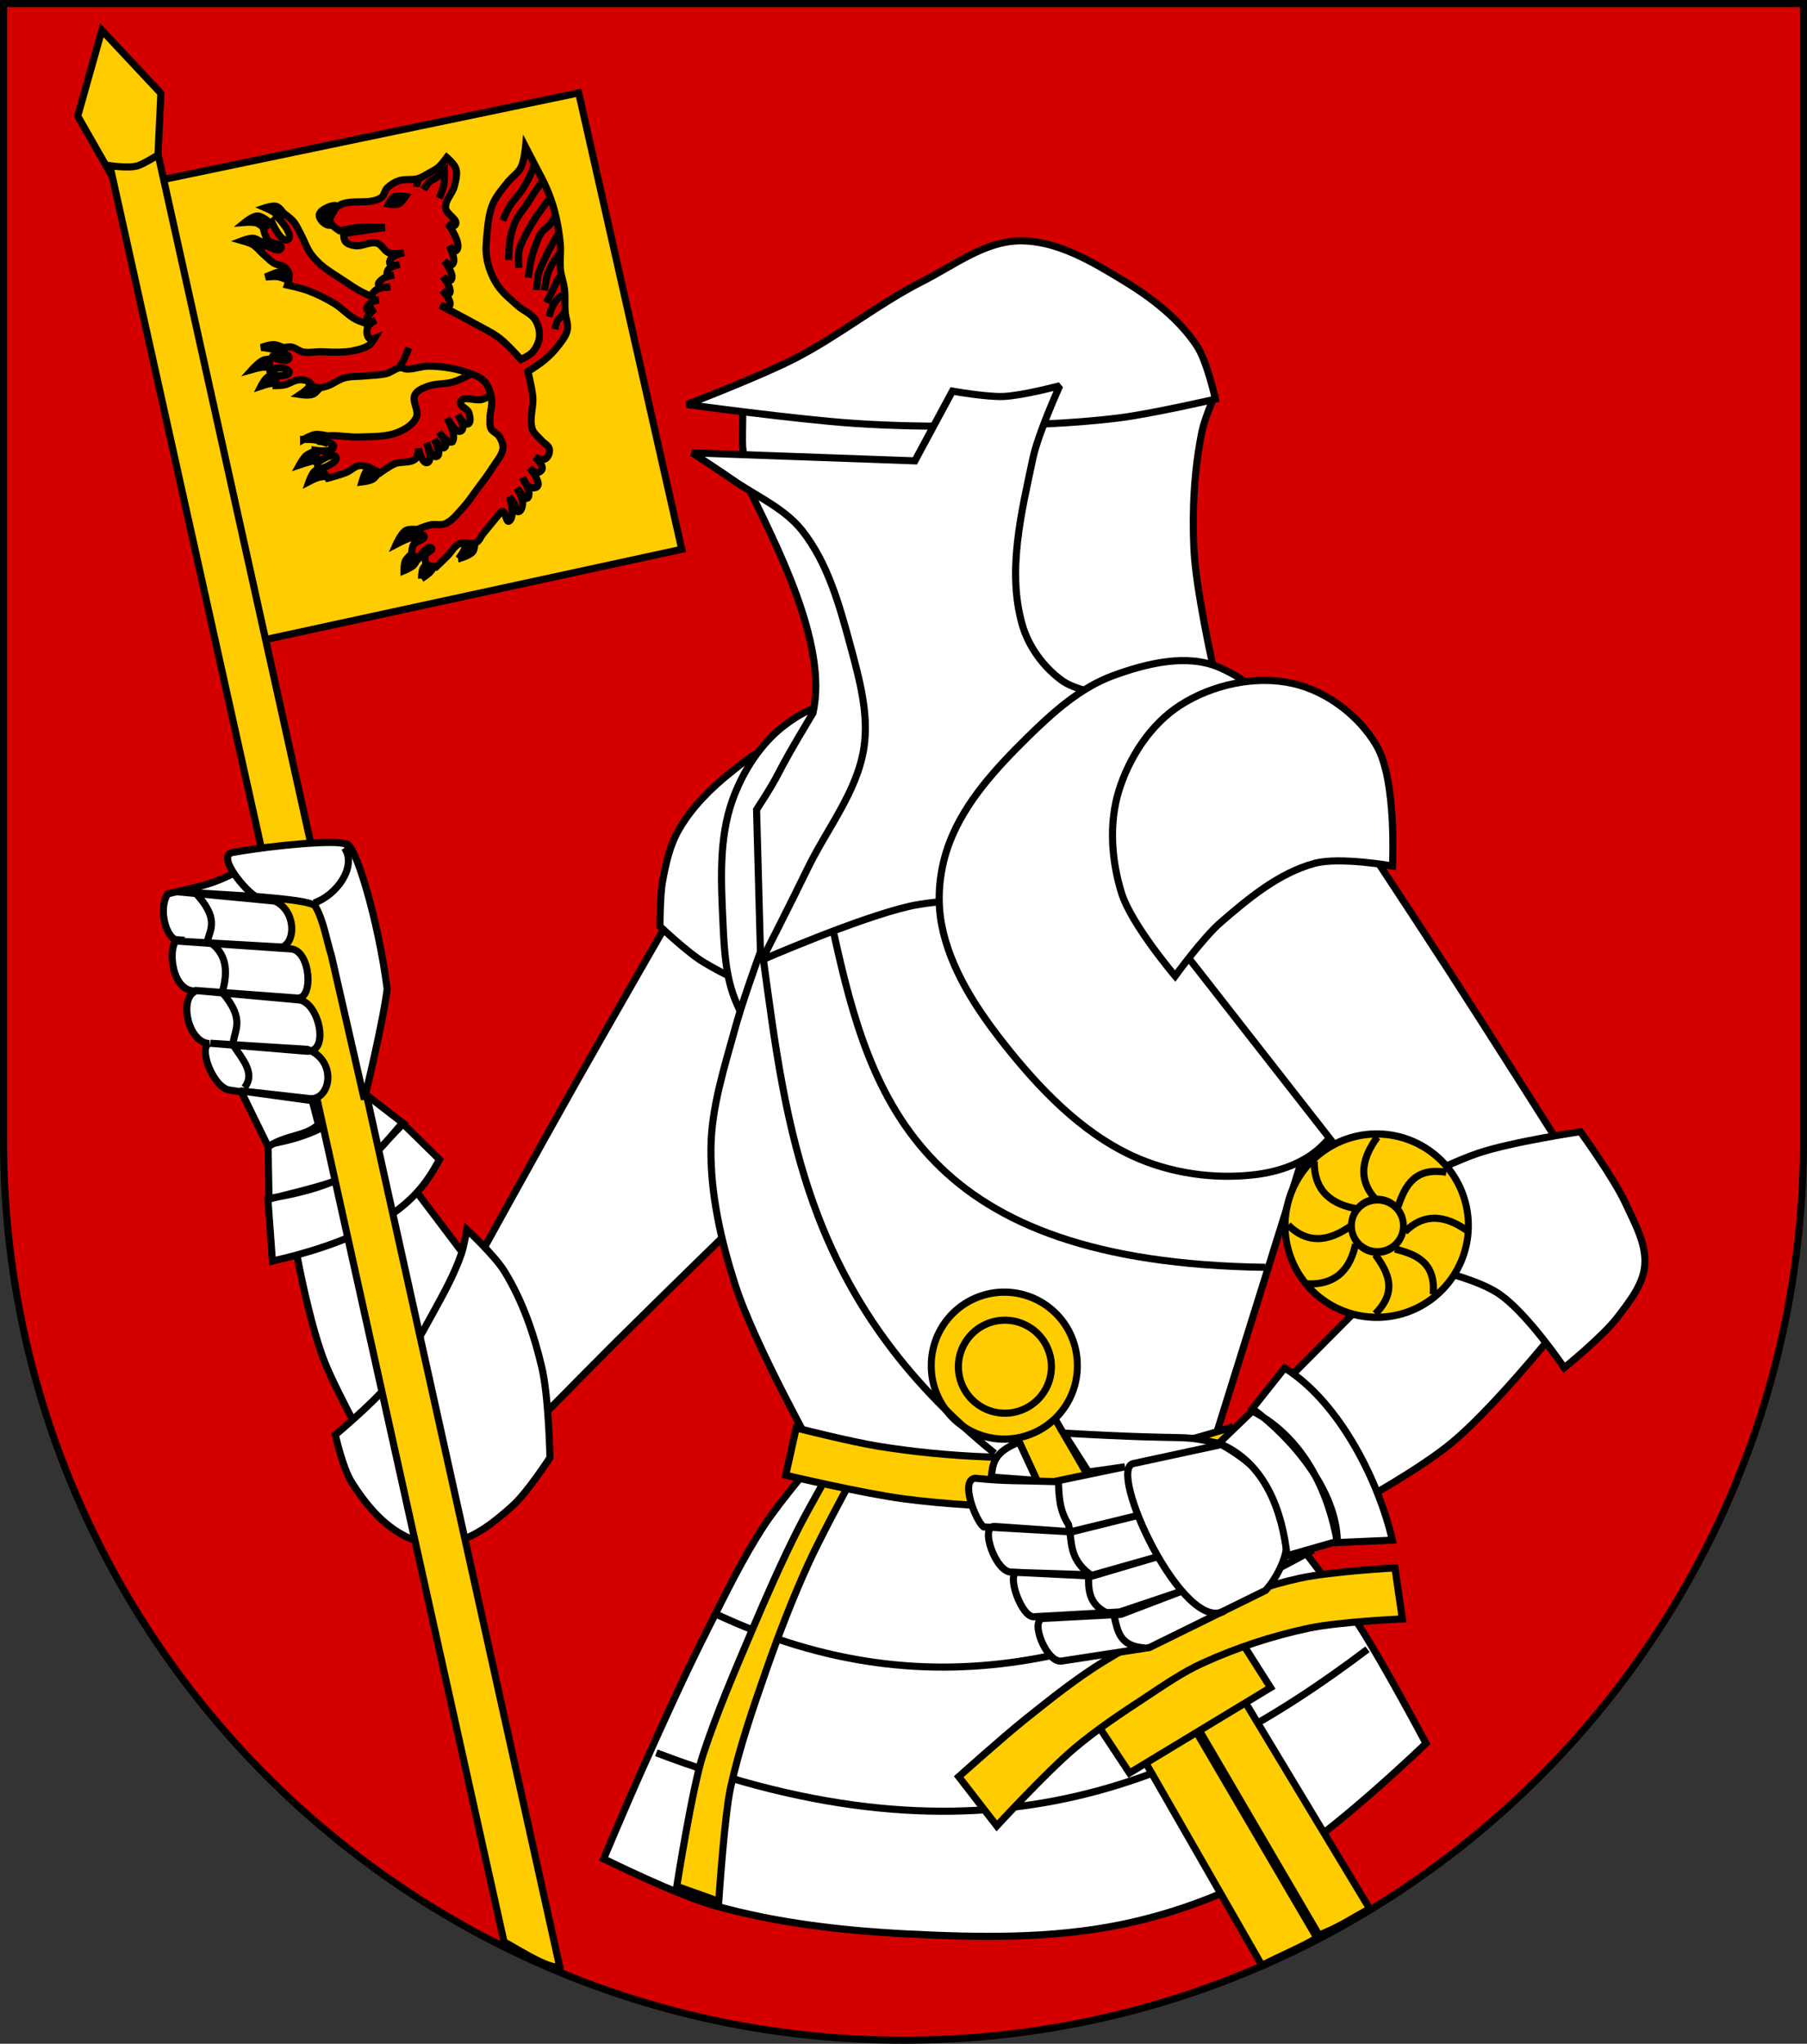 <?xml version="1.0" encoding="UTF-8" standalone="no"?>
<!-- Created with Inkscape (http://www.inkscape.org/) -->
<svg
   xmlns:dc="http://purl.org/dc/elements/1.1/"
   xmlns:cc="http://creativecommons.org/ns#"
   xmlns:rdf="http://www.w3.org/1999/02/22-rdf-syntax-ns#"
   xmlns:svg="http://www.w3.org/2000/svg"
   xmlns="http://www.w3.org/2000/svg"
   xmlns:sodipodi="http://sodipodi.sourceforge.net/DTD/sodipodi-0.dtd"
   xmlns:inkscape="http://www.inkscape.org/namespaces/inkscape"
   width="763"
   height="863"
   id="svg2"
   version="1.1"
   inkscape:version="0.46"
   sodipodi:docname="Wappen_Alriksritter 02.svg"
   sodipodi:version="0.32"
   inkscape:output_extension="org.inkscape.output.svg.inkscape">
  <rect width="100%" height="100%" fill="#333333" stroke="none"/>
  <defs
     id="defs4">
    <inkscape:perspective
       sodipodi:type="inkscape:persp3d"
       inkscape:vp_x="0 : 526.18109 : 1"
       inkscape:vp_y="0 : 1000 : 0"
       inkscape:vp_z="744.09448 : 526.18109 : 1"
       inkscape:persp3d-origin="372.04724 : 350.78739 : 1"
       id="perspective10" />
    <inkscape:perspective
       id="perspective2828"
       inkscape:persp3d-origin="0.5 : 0.33333333 : 1"
       inkscape:vp_z="1 : 0.5 : 1"
       inkscape:vp_y="0 : 1000 : 0"
       inkscape:vp_x="0 : 0.5 : 1"
       sodipodi:type="inkscape:persp3d" />
    <inkscape:perspective
       id="perspective2828-7"
       inkscape:persp3d-origin="0.5 : 0.33333333 : 1"
       inkscape:vp_z="1 : 0.5 : 1"
       inkscape:vp_y="0 : 1000 : 0"
       inkscape:vp_x="0 : 0.5 : 1"
       sodipodi:type="inkscape:persp3d" />
    <inkscape:perspective
       id="perspective3640"
       inkscape:persp3d-origin="0.5 : 0.33333333 : 1"
       inkscape:vp_z="1 : 0.5 : 1"
       inkscape:vp_y="0 : 1000 : 0"
       inkscape:vp_x="0 : 0.5 : 1"
       sodipodi:type="inkscape:persp3d" />
    <inkscape:perspective
       id="perspective3670"
       inkscape:persp3d-origin="0.5 : 0.33333333 : 1"
       inkscape:vp_z="1 : 0.5 : 1"
       inkscape:vp_y="0 : 1000 : 0"
       inkscape:vp_x="0 : 0.5 : 1"
       sodipodi:type="inkscape:persp3d" />
    <inkscape:perspective
       id="perspective3693"
       inkscape:persp3d-origin="0.5 : 0.33333333 : 1"
       inkscape:vp_z="1 : 0.5 : 1"
       inkscape:vp_y="0 : 1000 : 0"
       inkscape:vp_x="0 : 0.5 : 1"
       sodipodi:type="inkscape:persp3d" />
    <inkscape:perspective
       id="perspective3720"
       inkscape:persp3d-origin="0.5 : 0.33333333 : 1"
       inkscape:vp_z="1 : 0.5 : 1"
       inkscape:vp_y="0 : 1000 : 0"
       inkscape:vp_x="0 : 0.5 : 1"
       sodipodi:type="inkscape:persp3d" />
    <inkscape:perspective
       id="perspective3747"
       inkscape:persp3d-origin="0.5 : 0.33333333 : 1"
       inkscape:vp_z="1 : 0.5 : 1"
       inkscape:vp_y="0 : 1000 : 0"
       inkscape:vp_x="0 : 0.5 : 1"
       sodipodi:type="inkscape:persp3d" />
    <inkscape:perspective
       id="perspective3763"
       inkscape:persp3d-origin="0.5 : 0.33333333 : 1"
       inkscape:vp_z="1 : 0.5 : 1"
       inkscape:vp_y="0 : 1000 : 0"
       inkscape:vp_x="0 : 0.5 : 1"
       sodipodi:type="inkscape:persp3d" />
    <inkscape:perspective
       id="perspective3792"
       inkscape:persp3d-origin="0.5 : 0.33333333 : 1"
       inkscape:vp_z="1 : 0.5 : 1"
       inkscape:vp_y="0 : 1000 : 0"
       inkscape:vp_x="0 : 0.5 : 1"
       sodipodi:type="inkscape:persp3d" />
    <inkscape:perspective
       id="perspective3814"
       inkscape:persp3d-origin="0.5 : 0.33333333 : 1"
       inkscape:vp_z="1 : 0.5 : 1"
       inkscape:vp_y="0 : 1000 : 0"
       inkscape:vp_x="0 : 0.5 : 1"
       sodipodi:type="inkscape:persp3d" />
    <inkscape:perspective
       id="perspective3841"
       inkscape:persp3d-origin="0.5 : 0.33333333 : 1"
       inkscape:vp_z="1 : 0.5 : 1"
       inkscape:vp_y="0 : 1000 : 0"
       inkscape:vp_x="0 : 0.5 : 1"
       sodipodi:type="inkscape:persp3d" />
    <inkscape:perspective
       id="perspective3841-5"
       inkscape:persp3d-origin="0.5 : 0.33333333 : 1"
       inkscape:vp_z="1 : 0.5 : 1"
       inkscape:vp_y="0 : 1000 : 0"
       inkscape:vp_x="0 : 0.5 : 1"
       sodipodi:type="inkscape:persp3d" />
    <inkscape:perspective
       id="perspective3872"
       inkscape:persp3d-origin="0.5 : 0.33333333 : 1"
       inkscape:vp_z="1 : 0.5 : 1"
       inkscape:vp_y="0 : 1000 : 0"
       inkscape:vp_x="0 : 0.5 : 1"
       sodipodi:type="inkscape:persp3d" />
    <inkscape:perspective
       id="perspective3898"
       inkscape:persp3d-origin="0.5 : 0.33333333 : 1"
       inkscape:vp_z="1 : 0.5 : 1"
       inkscape:vp_y="0 : 1000 : 0"
       inkscape:vp_x="0 : 0.5 : 1"
       sodipodi:type="inkscape:persp3d" />
    <inkscape:perspective
       id="perspective3920"
       inkscape:persp3d-origin="0.5 : 0.33333333 : 1"
       inkscape:vp_z="1 : 0.5 : 1"
       inkscape:vp_y="0 : 1000 : 0"
       inkscape:vp_x="0 : 0.5 : 1"
       sodipodi:type="inkscape:persp3d" />
    <inkscape:perspective
       id="perspective2860"
       inkscape:persp3d-origin="0.5 : 0.33333333 : 1"
       inkscape:vp_z="1 : 0.5 : 1"
       inkscape:vp_y="0 : 1000 : 0"
       inkscape:vp_x="0 : 0.5 : 1"
       sodipodi:type="inkscape:persp3d" />
    <inkscape:perspective
       id="perspective3672"
       inkscape:persp3d-origin="0.5 : 0.33333333 : 1"
       inkscape:vp_z="1 : 0.5 : 1"
       inkscape:vp_y="0 : 1000 : 0"
       inkscape:vp_x="0 : 0.5 : 1"
       sodipodi:type="inkscape:persp3d" />
    <inkscape:perspective
       id="perspective3695"
       inkscape:persp3d-origin="0.5 : 0.33333333 : 1"
       inkscape:vp_z="1 : 0.5 : 1"
       inkscape:vp_y="0 : 1000 : 0"
       inkscape:vp_x="0 : 0.5 : 1"
       sodipodi:type="inkscape:persp3d" />
    <inkscape:perspective
       id="perspective3261"
       inkscape:persp3d-origin="0.5 : 0.33333333 : 1"
       inkscape:vp_z="1 : 0.5 : 1"
       inkscape:vp_y="0 : 1000 : 0"
       inkscape:vp_x="0 : 0.5 : 1"
       sodipodi:type="inkscape:persp3d" />
    <inkscape:perspective
       id="perspective2828-1"
       inkscape:persp3d-origin="0.5 : 0.33333333 : 1"
       inkscape:vp_z="1 : 0.5 : 1"
       inkscape:vp_y="0 : 1000 : 0"
       inkscape:vp_x="0 : 0.5 : 1"
       sodipodi:type="inkscape:persp3d" />
    <inkscape:perspective
       id="perspective3652"
       inkscape:persp3d-origin="0.5 : 0.33333333 : 1"
       inkscape:vp_z="1 : 0.5 : 1"
       inkscape:vp_y="0 : 1000 : 0"
       inkscape:vp_x="0 : 0.5 : 1"
       sodipodi:type="inkscape:persp3d" />
    <inkscape:perspective
       id="perspective3652-2"
       inkscape:persp3d-origin="0.5 : 0.33333333 : 1"
       inkscape:vp_z="1 : 0.5 : 1"
       inkscape:vp_y="0 : 1000 : 0"
       inkscape:vp_x="0 : 0.5 : 1"
       sodipodi:type="inkscape:persp3d" />
    <inkscape:perspective
       id="perspective3652-5"
       inkscape:persp3d-origin="0.5 : 0.33333333 : 1"
       inkscape:vp_z="1 : 0.5 : 1"
       inkscape:vp_y="0 : 1000 : 0"
       inkscape:vp_x="0 : 0.5 : 1"
       sodipodi:type="inkscape:persp3d" />
    <inkscape:perspective
       id="perspective3727"
       inkscape:persp3d-origin="0.5 : 0.33333333 : 1"
       inkscape:vp_z="1 : 0.5 : 1"
       inkscape:vp_y="0 : 1000 : 0"
       inkscape:vp_x="0 : 0.5 : 1"
       sodipodi:type="inkscape:persp3d" />
    <inkscape:perspective
       id="perspective3843"
       inkscape:persp3d-origin="0.5 : 0.33333333 : 1"
       inkscape:vp_z="1 : 0.5 : 1"
       inkscape:vp_y="0 : 1000 : 0"
       inkscape:vp_x="0 : 0.5 : 1"
       sodipodi:type="inkscape:persp3d" />
    <inkscape:perspective
       id="perspective3970"
       inkscape:persp3d-origin="0.5 : 0.33333333 : 1"
       inkscape:vp_z="1 : 0.5 : 1"
       inkscape:vp_y="0 : 1000 : 0"
       inkscape:vp_x="0 : 0.5 : 1"
       sodipodi:type="inkscape:persp3d" />
    <inkscape:perspective
       id="perspective4007"
       inkscape:persp3d-origin="0.5 : 0.33333333 : 1"
       inkscape:vp_z="1 : 0.5 : 1"
       inkscape:vp_y="0 : 1000 : 0"
       inkscape:vp_x="0 : 0.5 : 1"
       sodipodi:type="inkscape:persp3d" />
    <inkscape:perspective
       id="perspective4062"
       inkscape:persp3d-origin="0.5 : 0.33333333 : 1"
       inkscape:vp_z="1 : 0.5 : 1"
       inkscape:vp_y="0 : 1000 : 0"
       inkscape:vp_x="0 : 0.5 : 1"
       sodipodi:type="inkscape:persp3d" />
    <inkscape:perspective
       id="perspective4153"
       inkscape:persp3d-origin="0.5 : 0.33333333 : 1"
       inkscape:vp_z="1 : 0.5 : 1"
       inkscape:vp_y="0 : 1000 : 0"
       inkscape:vp_x="0 : 0.5 : 1"
       sodipodi:type="inkscape:persp3d" />
    <inkscape:perspective
       id="perspective4316"
       inkscape:persp3d-origin="0.5 : 0.33333333 : 1"
       inkscape:vp_z="1 : 0.5 : 1"
       inkscape:vp_y="0 : 1000 : 0"
       inkscape:vp_x="0 : 0.5 : 1"
       sodipodi:type="inkscape:persp3d" />
    <inkscape:perspective
       id="perspective4316-9"
       inkscape:persp3d-origin="0.5 : 0.33333333 : 1"
       inkscape:vp_z="1 : 0.5 : 1"
       inkscape:vp_y="0 : 1000 : 0"
       inkscape:vp_x="0 : 0.5 : 1"
       sodipodi:type="inkscape:persp3d" />
    <inkscape:perspective
       id="perspective3098"
       inkscape:persp3d-origin="0.5 : 0.33333333 : 1"
       inkscape:vp_z="1 : 0.5 : 1"
       inkscape:vp_y="0 : 1000 : 0"
       inkscape:vp_x="0 : 0.5 : 1"
       sodipodi:type="inkscape:persp3d" />
    <inkscape:perspective
       id="perspective3122"
       inkscape:persp3d-origin="0.5 : 0.33333333 : 1"
       inkscape:vp_z="1 : 0.5 : 1"
       inkscape:vp_y="0 : 1000 : 0"
       inkscape:vp_x="0 : 0.5 : 1"
       sodipodi:type="inkscape:persp3d" />
    <inkscape:perspective
       id="perspective3146"
       inkscape:persp3d-origin="0.5 : 0.33333333 : 1"
       inkscape:vp_z="1 : 0.5 : 1"
       inkscape:vp_y="0 : 1000 : 0"
       inkscape:vp_x="0 : 0.5 : 1"
       sodipodi:type="inkscape:persp3d" />
    <inkscape:perspective
       id="perspective3146-0"
       inkscape:persp3d-origin="0.5 : 0.33333333 : 1"
       inkscape:vp_z="1 : 0.5 : 1"
       inkscape:vp_y="0 : 1000 : 0"
       inkscape:vp_x="0 : 0.5 : 1"
       sodipodi:type="inkscape:persp3d" />
    <inkscape:perspective
       id="perspective3177"
       inkscape:persp3d-origin="0.5 : 0.33333333 : 1"
       inkscape:vp_z="1 : 0.5 : 1"
       inkscape:vp_y="0 : 1000 : 0"
       inkscape:vp_x="0 : 0.5 : 1"
       sodipodi:type="inkscape:persp3d" />
    <inkscape:perspective
       id="perspective3177-8"
       inkscape:persp3d-origin="0.5 : 0.33333333 : 1"
       inkscape:vp_z="1 : 0.5 : 1"
       inkscape:vp_y="0 : 1000 : 0"
       inkscape:vp_x="0 : 0.5 : 1"
       sodipodi:type="inkscape:persp3d" />
    <inkscape:perspective
       id="perspective3208"
       inkscape:persp3d-origin="0.5 : 0.33333333 : 1"
       inkscape:vp_z="1 : 0.5 : 1"
       inkscape:vp_y="0 : 1000 : 0"
       inkscape:vp_x="0 : 0.5 : 1"
       sodipodi:type="inkscape:persp3d" />
    <inkscape:perspective
       id="perspective3208-4"
       inkscape:persp3d-origin="0.5 : 0.33333333 : 1"
       inkscape:vp_z="1 : 0.5 : 1"
       inkscape:vp_y="0 : 1000 : 0"
       inkscape:vp_x="0 : 0.5 : 1"
       sodipodi:type="inkscape:persp3d" />
    <inkscape:perspective
       id="perspective3208-5"
       inkscape:persp3d-origin="0.5 : 0.33333333 : 1"
       inkscape:vp_z="1 : 0.5 : 1"
       inkscape:vp_y="0 : 1000 : 0"
       inkscape:vp_x="0 : 0.5 : 1"
       sodipodi:type="inkscape:persp3d" />
    <inkscape:perspective
       id="perspective3706"
       inkscape:persp3d-origin="0.5 : 0.33333333 : 1"
       inkscape:vp_z="1 : 0.5 : 1"
       inkscape:vp_y="0 : 1000 : 0"
       inkscape:vp_x="0 : 0.5 : 1"
       sodipodi:type="inkscape:persp3d" />
    <inkscape:perspective
       id="perspective3728"
       inkscape:persp3d-origin="0.5 : 0.33333333 : 1"
       inkscape:vp_z="1 : 0.5 : 1"
       inkscape:vp_y="0 : 1000 : 0"
       inkscape:vp_x="0 : 0.5 : 1"
       sodipodi:type="inkscape:persp3d" />
    <inkscape:perspective
       id="perspective3750"
       inkscape:persp3d-origin="0.5 : 0.33333333 : 1"
       inkscape:vp_z="1 : 0.5 : 1"
       inkscape:vp_y="0 : 1000 : 0"
       inkscape:vp_x="0 : 0.5 : 1"
       sodipodi:type="inkscape:persp3d" />
    <inkscape:perspective
       id="perspective3778"
       inkscape:persp3d-origin="0.5 : 0.33333333 : 1"
       inkscape:vp_z="1 : 0.5 : 1"
       inkscape:vp_y="0 : 1000 : 0"
       inkscape:vp_x="0 : 0.5 : 1"
       sodipodi:type="inkscape:persp3d" />
    <inkscape:perspective
       id="perspective3800"
       inkscape:persp3d-origin="0.5 : 0.33333333 : 1"
       inkscape:vp_z="1 : 0.5 : 1"
       inkscape:vp_y="0 : 1000 : 0"
       inkscape:vp_x="0 : 0.5 : 1"
       sodipodi:type="inkscape:persp3d" />
    <inkscape:perspective
       id="perspective3837"
       inkscape:persp3d-origin="0.5 : 0.33333333 : 1"
       inkscape:vp_z="1 : 0.5 : 1"
       inkscape:vp_y="0 : 1000 : 0"
       inkscape:vp_x="0 : 0.5 : 1"
       sodipodi:type="inkscape:persp3d" />
    <inkscape:perspective
       id="perspective3904"
       inkscape:persp3d-origin="0.5 : 0.33333333 : 1"
       inkscape:vp_z="1 : 0.5 : 1"
       inkscape:vp_y="0 : 1000 : 0"
       inkscape:vp_x="0 : 0.5 : 1"
       sodipodi:type="inkscape:persp3d" />
    <inkscape:perspective
       id="perspective3904-4"
       inkscape:persp3d-origin="0.5 : 0.33333333 : 1"
       inkscape:vp_z="1 : 0.5 : 1"
       inkscape:vp_y="0 : 1000 : 0"
       inkscape:vp_x="0 : 0.5 : 1"
       sodipodi:type="inkscape:persp3d" />
    <inkscape:perspective
       id="perspective3904-3"
       inkscape:persp3d-origin="0.5 : 0.33333333 : 1"
       inkscape:vp_z="1 : 0.5 : 1"
       inkscape:vp_y="0 : 1000 : 0"
       inkscape:vp_x="0 : 0.5 : 1"
       sodipodi:type="inkscape:persp3d" />
    <inkscape:perspective
       id="perspective3953"
       inkscape:persp3d-origin="0.5 : 0.33333333 : 1"
       inkscape:vp_z="1 : 0.5 : 1"
       inkscape:vp_y="0 : 1000 : 0"
       inkscape:vp_x="0 : 0.5 : 1"
       sodipodi:type="inkscape:persp3d" />
    <inkscape:perspective
       id="perspective3975"
       inkscape:persp3d-origin="0.5 : 0.33333333 : 1"
       inkscape:vp_z="1 : 0.5 : 1"
       inkscape:vp_y="0 : 1000 : 0"
       inkscape:vp_x="0 : 0.5 : 1"
       sodipodi:type="inkscape:persp3d" />
    <inkscape:perspective
       id="perspective3975-8"
       inkscape:persp3d-origin="0.5 : 0.33333333 : 1"
       inkscape:vp_z="1 : 0.5 : 1"
       inkscape:vp_y="0 : 1000 : 0"
       inkscape:vp_x="0 : 0.5 : 1"
       sodipodi:type="inkscape:persp3d" />
    <inkscape:perspective
       id="perspective3975-7"
       inkscape:persp3d-origin="0.5 : 0.33333333 : 1"
       inkscape:vp_z="1 : 0.5 : 1"
       inkscape:vp_y="0 : 1000 : 0"
       inkscape:vp_x="0 : 0.5 : 1"
       sodipodi:type="inkscape:persp3d" />
    <inkscape:perspective
       id="perspective2858"
       inkscape:persp3d-origin="0.5 : 0.33333333 : 1"
       inkscape:vp_z="1 : 0.5 : 1"
       inkscape:vp_y="0 : 1000 : 0"
       inkscape:vp_x="0 : 0.5 : 1"
       sodipodi:type="inkscape:persp3d" />
    <inkscape:perspective
       id="perspective4105"
       inkscape:persp3d-origin="0.5 : 0.33333333 : 1"
       inkscape:vp_z="1 : 0.5 : 1"
       inkscape:vp_y="0 : 1000 : 0"
       inkscape:vp_x="0 : 0.5 : 1"
       sodipodi:type="inkscape:persp3d" />
    <inkscape:perspective
       id="perspective4123"
       inkscape:persp3d-origin="0.5 : 0.33333333 : 1"
       inkscape:vp_z="1 : 0.5 : 1"
       inkscape:vp_y="0 : 1000 : 0"
       inkscape:vp_x="0 : 0.5 : 1"
       sodipodi:type="inkscape:persp3d" />
    <inkscape:perspective
       id="perspective4137"
       inkscape:persp3d-origin="0.5 : 0.33333333 : 1"
       inkscape:vp_z="1 : 0.5 : 1"
       inkscape:vp_y="0 : 1000 : 0"
       inkscape:vp_x="0 : 0.5 : 1"
       sodipodi:type="inkscape:persp3d" />
    <inkscape:perspective
       id="perspective4151"
       inkscape:persp3d-origin="0.5 : 0.33333333 : 1"
       inkscape:vp_z="1 : 0.5 : 1"
       inkscape:vp_y="0 : 1000 : 0"
       inkscape:vp_x="0 : 0.5 : 1"
       sodipodi:type="inkscape:persp3d" />
    <inkscape:perspective
       id="perspective4165"
       inkscape:persp3d-origin="0.5 : 0.33333333 : 1"
       inkscape:vp_z="1 : 0.5 : 1"
       inkscape:vp_y="0 : 1000 : 0"
       inkscape:vp_x="0 : 0.5 : 1"
       sodipodi:type="inkscape:persp3d" />
    <inkscape:perspective
       id="perspective4904"
       inkscape:persp3d-origin="0.5 : 0.33333333 : 1"
       inkscape:vp_z="1 : 0.5 : 1"
       inkscape:vp_y="0 : 1000 : 0"
       inkscape:vp_x="0 : 0.5 : 1"
       sodipodi:type="inkscape:persp3d" />
    <filter
       id="filter3021-3"
       inkscape:label="Specular light"
       inkscape:menu="ABCs"
       inkscape:menu-tooltip="Basic specular bevel to use for building textures"
       color-interpolation-filters="sRGB">
      <feGaussianBlur
         id="feGaussianBlur3023-4"
         result="result0"
         in="SourceAlpha"
         stdDeviation="6" />
      <feSpecularLighting
         id="feSpecularLighting3025-4"
         specularExponent="25"
         specularConstant="1"
         surfaceScale="10"
         lighting-color="#ffffff"
         result="result1"
         in="result0">
        <feDistantLight
           id="feDistantLight3027-6"
           azimuth="235"
           elevation="45" />
      </feSpecularLighting>
      <feComposite
         k4="0"
         k1="0"
         id="feComposite3029-0"
         in2="result1"
         k3="1"
         k2="1"
         operator="arithmetic"
         result="result4"
         in="SourceGraphic" />
      <feComposite
         id="feComposite3031-6"
         in2="SourceAlpha"
         operator="in"
         result="result2"
         in="result4" />
    </filter>
    <filter
       id="filter3021"
       inkscape:label="Specular light"
       inkscape:menu="ABCs"
       inkscape:menu-tooltip="Basic specular bevel to use for building textures"
       color-interpolation-filters="sRGB">
      <feGaussianBlur
         id="feGaussianBlur3023"
         result="result0"
         in="SourceAlpha"
         stdDeviation="6" />
      <feSpecularLighting
         id="feSpecularLighting3025"
         specularExponent="25"
         specularConstant="1"
         surfaceScale="10"
         lighting-color="#ffffff"
         result="result1"
         in="result0">
        <feDistantLight
           id="feDistantLight3027"
           azimuth="235"
           elevation="45" />
      </feSpecularLighting>
      <feComposite
         k4="0"
         k1="0"
         id="feComposite3029"
         in2="result1"
         k3="1"
         k2="1"
         operator="arithmetic"
         result="result4"
         in="SourceGraphic" />
      <feComposite
         id="feComposite3031"
         in2="SourceAlpha"
         operator="in"
         result="result2"
         in="result4" />
    </filter>
    <filter
       id="filter2820-0"
       inkscape:label="Specular light"
       inkscape:menu="ABCs"
       inkscape:menu-tooltip="Basic specular bevel to use for building textures"
       color-interpolation-filters="sRGB">
      <feGaussianBlur
         id="feGaussianBlur2822-9"
         result="result0"
         in="SourceAlpha"
         stdDeviation="6" />
      <feSpecularLighting
         id="feSpecularLighting2824-00"
         specularExponent="25"
         specularConstant="1"
         surfaceScale="10"
         lighting-color="#ffffff"
         result="result1"
         in="result0">
        <feDistantLight
           id="feDistantLight2826-61"
           azimuth="235"
           elevation="45" />
      </feSpecularLighting>
      <feComposite
         k4="0"
         k1="0"
         id="feComposite2828-3"
         in2="result1"
         k3="1"
         k2="1"
         operator="arithmetic"
         result="result4"
         in="SourceGraphic" />
      <feComposite
         id="feComposite2830-8"
         in2="SourceAlpha"
         operator="in"
         result="result2"
         in="result4" />
    </filter>
    <filter
       id="filter2820-8"
       inkscape:label="Specular light"
       inkscape:menu="ABCs"
       inkscape:menu-tooltip="Basic specular bevel to use for building textures"
       color-interpolation-filters="sRGB">
      <feGaussianBlur
         id="feGaussianBlur2822-65"
         result="result0"
         in="SourceAlpha"
         stdDeviation="6" />
      <feSpecularLighting
         id="feSpecularLighting2824-0"
         specularExponent="25"
         specularConstant="1"
         surfaceScale="10"
         lighting-color="#ffffff"
         result="result1"
         in="result0">
        <feDistantLight
           id="feDistantLight2826-28"
           azimuth="235"
           elevation="45" />
      </feSpecularLighting>
      <feComposite
         k4="0"
         k1="0"
         id="feComposite2828-60"
         in2="result1"
         k3="1"
         k2="1"
         operator="arithmetic"
         result="result4"
         in="SourceGraphic" />
      <feComposite
         id="feComposite2830-24"
         in2="SourceAlpha"
         operator="in"
         result="result2"
         in="result4" />
    </filter>
    <filter
       id="filter2820-3"
       inkscape:label="Specular light"
       inkscape:menu="ABCs"
       inkscape:menu-tooltip="Basic specular bevel to use for building textures"
       color-interpolation-filters="sRGB">
      <feGaussianBlur
         id="feGaussianBlur2822-8"
         result="result0"
         in="SourceAlpha"
         stdDeviation="6" />
      <feSpecularLighting
         id="feSpecularLighting2824-74"
         specularExponent="25"
         specularConstant="1"
         surfaceScale="10"
         lighting-color="#ffffff"
         result="result1"
         in="result0">
        <feDistantLight
           id="feDistantLight2826-2"
           azimuth="235"
           elevation="45" />
      </feSpecularLighting>
      <feComposite
         k4="0"
         k1="0"
         id="feComposite2828-7"
         in2="result1"
         k3="1"
         k2="1"
         operator="arithmetic"
         result="result4"
         in="SourceGraphic" />
      <feComposite
         id="feComposite2830-79"
         in2="SourceAlpha"
         operator="in"
         result="result2"
         in="result4" />
    </filter>
    <filter
       id="filter2820-9"
       inkscape:label="Specular light"
       inkscape:menu="ABCs"
       inkscape:menu-tooltip="Basic specular bevel to use for building textures"
       color-interpolation-filters="sRGB">
      <feGaussianBlur
         id="feGaussianBlur2822-5"
         result="result0"
         in="SourceAlpha"
         stdDeviation="6" />
      <feSpecularLighting
         id="feSpecularLighting2824-43"
         specularExponent="25"
         specularConstant="1"
         surfaceScale="10"
         lighting-color="#ffffff"
         result="result1"
         in="result0">
        <feDistantLight
           id="feDistantLight2826-1"
           azimuth="235"
           elevation="45" />
      </feSpecularLighting>
      <feComposite
         k4="0"
         k1="0"
         id="feComposite2828-2"
         in2="result1"
         k3="1"
         k2="1"
         operator="arithmetic"
         result="result4"
         in="SourceGraphic" />
      <feComposite
         id="feComposite2830-3"
         in2="SourceAlpha"
         operator="in"
         result="result2"
         in="result4" />
    </filter>
    <filter
       id="filter2820-21"
       inkscape:label="Specular light"
       inkscape:menu="ABCs"
       inkscape:menu-tooltip="Basic specular bevel to use for building textures"
       color-interpolation-filters="sRGB">
      <feGaussianBlur
         id="feGaussianBlur2822-6"
         result="result0"
         in="SourceAlpha"
         stdDeviation="6" />
      <feSpecularLighting
         id="feSpecularLighting2824-8"
         specularExponent="25"
         specularConstant="1"
         surfaceScale="10"
         lighting-color="#ffffff"
         result="result1"
         in="result0">
        <feDistantLight
           id="feDistantLight2826-57"
           azimuth="235"
           elevation="45" />
      </feSpecularLighting>
      <feComposite
         k4="0"
         k1="0"
         id="feComposite2828-6"
         in2="result1"
         k3="1"
         k2="1"
         operator="arithmetic"
         result="result4"
         in="SourceGraphic" />
      <feComposite
         id="feComposite2830-1"
         in2="SourceAlpha"
         operator="in"
         result="result2"
         in="result4" />
    </filter>
    <filter
       id="filter2820-5"
       inkscape:label="Specular light"
       inkscape:menu="ABCs"
       inkscape:menu-tooltip="Basic specular bevel to use for building textures"
       color-interpolation-filters="sRGB">
      <feGaussianBlur
         id="feGaussianBlur2822-2"
         result="result0"
         in="SourceAlpha"
         stdDeviation="6" />
      <feSpecularLighting
         id="feSpecularLighting2824-7"
         specularExponent="25"
         specularConstant="1"
         surfaceScale="10"
         lighting-color="#ffffff"
         result="result1"
         in="result0">
        <feDistantLight
           id="feDistantLight2826-6"
           azimuth="235"
           elevation="45" />
      </feSpecularLighting>
      <feComposite
         k4="0"
         k1="0"
         id="feComposite2828-14"
         in2="result1"
         k3="1"
         k2="1"
         operator="arithmetic"
         result="result4"
         in="SourceGraphic" />
      <feComposite
         id="feComposite2830-2"
         in2="SourceAlpha"
         operator="in"
         result="result2"
         in="result4" />
    </filter>
    <filter
       id="filter2820-2"
       inkscape:label="Specular light"
       inkscape:menu="ABCs"
       inkscape:menu-tooltip="Basic specular bevel to use for building textures"
       color-interpolation-filters="sRGB">
      <feGaussianBlur
         id="feGaussianBlur2822-4"
         result="result0"
         in="SourceAlpha"
         stdDeviation="6" />
      <feSpecularLighting
         id="feSpecularLighting2824-5"
         specularExponent="25"
         specularConstant="1"
         surfaceScale="10"
         lighting-color="#ffffff"
         result="result1"
         in="result0">
        <feDistantLight
           id="feDistantLight2826-5"
           azimuth="235"
           elevation="45" />
      </feSpecularLighting>
      <feComposite
         k4="0"
         k1="0"
         id="feComposite2828-1"
         in2="result1"
         k3="1"
         k2="1"
         operator="arithmetic"
         result="result4"
         in="SourceGraphic" />
      <feComposite
         id="feComposite2830-7"
         in2="SourceAlpha"
         operator="in"
         result="result2"
         in="result4" />
    </filter>
    <filter
       id="filter2820-1"
       inkscape:label="Specular light"
       inkscape:menu="ABCs"
       inkscape:menu-tooltip="Basic specular bevel to use for building textures"
       color-interpolation-filters="sRGB">
      <feGaussianBlur
         id="feGaussianBlur2822-7"
         result="result0"
         in="SourceAlpha"
         stdDeviation="6" />
      <feSpecularLighting
         id="feSpecularLighting2824-4"
         specularExponent="25"
         specularConstant="1"
         surfaceScale="10"
         lighting-color="#ffffff"
         result="result1"
         in="result0">
        <feDistantLight
           id="feDistantLight2826-0"
           azimuth="235"
           elevation="45" />
      </feSpecularLighting>
      <feComposite
         k4="0"
         k1="0"
         id="feComposite2828-9"
         in2="result1"
         k3="1"
         k2="1"
         operator="arithmetic"
         result="result4"
         in="SourceGraphic" />
      <feComposite
         id="feComposite2830-4"
         in2="SourceAlpha"
         operator="in"
         result="result2"
         in="result4" />
    </filter>
    <filter
       id="filter2820"
       inkscape:label="Specular light"
       inkscape:menu="ABCs"
       inkscape:menu-tooltip="Basic specular bevel to use for building textures"
       color-interpolation-filters="sRGB">
      <feGaussianBlur
         id="feGaussianBlur2822"
         result="result0"
         in="SourceAlpha"
         stdDeviation="6" />
      <feSpecularLighting
         id="feSpecularLighting2824"
         specularExponent="25"
         specularConstant="1"
         surfaceScale="10"
         lighting-color="#ffffff"
         result="result1"
         in="result0">
        <feDistantLight
           id="feDistantLight2826"
           azimuth="235"
           elevation="45" />
      </feSpecularLighting>
      <feComposite
         k4="0"
         k1="0"
         id="feComposite2828"
         in2="result1"
         k3="1"
         k2="1"
         operator="arithmetic"
         result="result4"
         in="SourceGraphic" />
      <feComposite
         id="feComposite2830"
         in2="SourceAlpha"
         operator="in"
         result="result2"
         in="result4" />
    </filter>
    <filter
       id="filter3075"
       inkscape:label="Specular light"
       inkscape:menu="ABCs"
       inkscape:menu-tooltip="Basic specular bevel to use for building textures"
       color-interpolation-filters="sRGB">
      <feGaussianBlur
         id="feGaussianBlur3077"
         result="result0"
         in="SourceAlpha"
         stdDeviation="6" />
      <feSpecularLighting
         id="feSpecularLighting3079"
         specularExponent="25"
         specularConstant="1"
         surfaceScale="10"
         lighting-color="#ffffff"
         result="result1"
         in="result0">
        <feDistantLight
           id="feDistantLight3081"
           azimuth="235"
           elevation="45" />
      </feSpecularLighting>
      <feComposite
         k4="0"
         k1="0"
         id="feComposite3083"
         in2="result1"
         k3="1"
         k2="1"
         operator="arithmetic"
         result="result4"
         in="SourceGraphic" />
      <feComposite
         id="feComposite3085"
         in2="SourceAlpha"
         operator="in"
         result="result2"
         in="result4" />
    </filter>
    <filter
       id="filter3091"
       inkscape:label="Specular light"
       inkscape:menu="ABCs"
       inkscape:menu-tooltip="Basic specular bevel to use for building textures"
       color-interpolation-filters="sRGB">
      <feGaussianBlur
         id="feGaussianBlur3093"
         result="result0"
         in="SourceAlpha"
         stdDeviation="6" />
      <feSpecularLighting
         id="feSpecularLighting3095"
         specularExponent="25"
         specularConstant="1"
         surfaceScale="10"
         lighting-color="#ffffff"
         result="result1"
         in="result0">
        <feDistantLight
           id="feDistantLight3097"
           azimuth="235"
           elevation="45" />
      </feSpecularLighting>
      <feComposite
         k4="0"
         k1="0"
         id="feComposite3099"
         in2="result1"
         k3="1"
         k2="1"
         operator="arithmetic"
         result="result4"
         in="SourceGraphic" />
      <feComposite
         id="feComposite3101"
         in2="SourceAlpha"
         operator="in"
         result="result2"
         in="result4" />
    </filter>
    <inkscape:perspective
       id="perspective3044"
       inkscape:persp3d-origin="0.5 : 0.33333333 : 1"
       inkscape:vp_z="1 : 0.5 : 1"
       inkscape:vp_y="0 : 1000 : 0"
       inkscape:vp_x="0 : 0.5 : 1"
       sodipodi:type="inkscape:persp3d" />
    <inkscape:perspective
       id="perspective3075"
       inkscape:persp3d-origin="0.5 : 0.33333333 : 1"
       inkscape:vp_z="1 : 0.5 : 1"
       inkscape:vp_y="0 : 1000 : 0"
       inkscape:vp_x="0 : 0.5 : 1"
       sodipodi:type="inkscape:persp3d" />
    <inkscape:perspective
       id="perspective2880"
       inkscape:persp3d-origin="0.5 : 0.33333333 : 1"
       inkscape:vp_z="1 : 0.5 : 1"
       inkscape:vp_y="0 : 1000 : 0"
       inkscape:vp_x="0 : 0.5 : 1"
       sodipodi:type="inkscape:persp3d" />
    <inkscape:perspective
       id="perspective2880-1"
       inkscape:persp3d-origin="0.5 : 0.33333333 : 1"
       inkscape:vp_z="1 : 0.5 : 1"
       inkscape:vp_y="0 : 1000 : 0"
       inkscape:vp_x="0 : 0.5 : 1"
       sodipodi:type="inkscape:persp3d" />
    <inkscape:perspective
       id="perspective3293"
       inkscape:persp3d-origin="0.5 : 0.33333333 : 1"
       inkscape:vp_z="1 : 0.5 : 1"
       inkscape:vp_y="0 : 1000 : 0"
       inkscape:vp_x="0 : 0.5 : 1"
       sodipodi:type="inkscape:persp3d" />
    <inkscape:perspective
       id="perspective3315"
       inkscape:persp3d-origin="0.5 : 0.33333333 : 1"
       inkscape:vp_z="1 : 0.5 : 1"
       inkscape:vp_y="0 : 1000 : 0"
       inkscape:vp_x="0 : 0.5 : 1"
       sodipodi:type="inkscape:persp3d" />
    <inkscape:perspective
       id="perspective3315-4"
       inkscape:persp3d-origin="0.5 : 0.33333333 : 1"
       inkscape:vp_z="1 : 0.5 : 1"
       inkscape:vp_y="0 : 1000 : 0"
       inkscape:vp_x="0 : 0.5 : 1"
       sodipodi:type="inkscape:persp3d" />
    <inkscape:perspective
       id="perspective2970"
       inkscape:persp3d-origin="0.5 : 0.33333333 : 1"
       inkscape:vp_z="1 : 0.5 : 1"
       inkscape:vp_y="0 : 1000 : 0"
       inkscape:vp_x="0 : 0.5 : 1"
       sodipodi:type="inkscape:persp3d" />
    <inkscape:perspective
       id="perspective2992"
       inkscape:persp3d-origin="0.5 : 0.33333333 : 1"
       inkscape:vp_z="1 : 0.5 : 1"
       inkscape:vp_y="0 : 1000 : 0"
       inkscape:vp_x="0 : 0.5 : 1"
       sodipodi:type="inkscape:persp3d" />
    <inkscape:perspective
       id="perspective4137-1"
       inkscape:persp3d-origin="0.5 : 0.33333333 : 1"
       inkscape:vp_z="1 : 0.5 : 1"
       inkscape:vp_y="0 : 1000 : 0"
       inkscape:vp_x="0 : 0.5 : 1"
       sodipodi:type="inkscape:persp3d" />
    <inkscape:perspective
       id="perspective3052"
       inkscape:persp3d-origin="0.5 : 0.33333333 : 1"
       inkscape:vp_z="1 : 0.5 : 1"
       inkscape:vp_y="0 : 1000 : 0"
       inkscape:vp_x="0 : 0.5 : 1"
       sodipodi:type="inkscape:persp3d" />
    <inkscape:perspective
       id="perspective3693-1"
       inkscape:persp3d-origin="0.5 : 0.33333333 : 1"
       inkscape:vp_z="1 : 0.5 : 1"
       inkscape:vp_y="0 : 1000 : 0"
       inkscape:vp_x="0 : 0.5 : 1"
       sodipodi:type="inkscape:persp3d" />
    <inkscape:perspective
       id="perspective4212"
       inkscape:persp3d-origin="0.5 : 0.33333333 : 1"
       inkscape:vp_z="1 : 0.5 : 1"
       inkscape:vp_y="0 : 1000 : 0"
       inkscape:vp_x="0 : 0.5 : 1"
       sodipodi:type="inkscape:persp3d" />
    <inkscape:perspective
       id="perspective4528"
       inkscape:persp3d-origin="0.5 : 0.33333333 : 1"
       inkscape:vp_z="1 : 0.5 : 1"
       inkscape:vp_y="0 : 1000 : 0"
       inkscape:vp_x="0 : 0.5 : 1"
       sodipodi:type="inkscape:persp3d" />
    <inkscape:perspective
       id="perspective4601"
       inkscape:persp3d-origin="0.5 : 0.33333333 : 1"
       inkscape:vp_z="1 : 0.5 : 1"
       inkscape:vp_y="0 : 1000 : 0"
       inkscape:vp_x="0 : 0.5 : 1"
       sodipodi:type="inkscape:persp3d" />
    <inkscape:perspective
       id="perspective4674"
       inkscape:persp3d-origin="0.5 : 0.33333333 : 1"
       inkscape:vp_z="1 : 0.5 : 1"
       inkscape:vp_y="0 : 1000 : 0"
       inkscape:vp_x="0 : 0.5 : 1"
       sodipodi:type="inkscape:persp3d" />
    <inkscape:perspective
       id="perspective4364"
       inkscape:persp3d-origin="0.5 : 0.33333333 : 1"
       inkscape:vp_z="1 : 0.5 : 1"
       inkscape:vp_y="0 : 1000 : 0"
       inkscape:vp_x="0 : 0.5 : 1"
       sodipodi:type="inkscape:persp3d" />
    <inkscape:perspective
       id="perspective4491"
       inkscape:persp3d-origin="0.5 : 0.33333333 : 1"
       inkscape:vp_z="1 : 0.5 : 1"
       inkscape:vp_y="0 : 1000 : 0"
       inkscape:vp_x="0 : 0.5 : 1"
       sodipodi:type="inkscape:persp3d" />
    <inkscape:perspective
       id="perspective4662"
       inkscape:persp3d-origin="0.5 : 0.33333333 : 1"
       inkscape:vp_z="1 : 0.5 : 1"
       inkscape:vp_y="0 : 1000 : 0"
       inkscape:vp_x="0 : 0.5 : 1"
       sodipodi:type="inkscape:persp3d" />
    <inkscape:perspective
       id="perspective4777"
       inkscape:persp3d-origin="0.5 : 0.33333333 : 1"
       inkscape:vp_z="1 : 0.5 : 1"
       inkscape:vp_y="0 : 1000 : 0"
       inkscape:vp_x="0 : 0.5 : 1"
       sodipodi:type="inkscape:persp3d" />
    <inkscape:perspective
       id="perspective4010"
       inkscape:persp3d-origin="0.5 : 0.33333333 : 1"
       inkscape:vp_z="1 : 0.5 : 1"
       inkscape:vp_y="0 : 1000 : 0"
       inkscape:vp_x="0 : 0.5 : 1"
       sodipodi:type="inkscape:persp3d" />
    <inkscape:perspective
       id="perspective2894"
       inkscape:persp3d-origin="0.5 : 0.33333333 : 1"
       inkscape:vp_z="1 : 0.5 : 1"
       inkscape:vp_y="0 : 1000 : 0"
       inkscape:vp_x="0 : 0.5 : 1"
       sodipodi:type="inkscape:persp3d" />
  </defs>
  <sodipodi:namedview
     id="base"
     pagecolor="#ffffff"
     bordercolor="#666666"
     borderopacity="1.0"
     inkscape:pageopacity="0.0"
     inkscape:pageshadow="2"
     inkscape:zoom="0.49497475"
     inkscape:cx="166.71347"
     inkscape:cy="376.08491"
     inkscape:document-units="px"
     inkscape:current-layer="layer1"
     showgrid="false"
     inkscape:window-width="738"
     inkscape:window-height="778"
     inkscape:window-x="534"
     inkscape:window-y="0"
     inkscape:window-maximized="1">
    <inkscape:grid
       type="xygrid"
       id="grid2816"
       empspacing="5"
       visible="true"
       enabled="true"
       snapvisiblegridlinesonly="true" />
  </sodipodi:namedview>
  <g
     inkscape:label="Ebene 1"
     inkscape:groupmode="layer"
     id="layer1"
     transform="translate(-1.644,-192.036)">
    <path
       style="fill:#d40000;fill-opacity:1;stroke:#000000;stroke-width:3;stroke-miterlimit:4;stroke-opacity:1;stroke-dasharray:none"
       d="m 3.144,193.536 0,480 c 0,209.868 170.132,380 380,380 209.868,0 380,-170.132 380,-380 l 0,-480 -760,0 z"
       id="path2850-1" />
    <path
       style="fill:none;stroke:#000000;stroke-width:3;stroke-linecap:butt;stroke-linejoin:miter;stroke-miterlimit:4;stroke-opacity:1;stroke-dasharray:none"
       id="path7209"
       d="m -240.392,763.455 0,0 z" />
    <g
       style="stroke:#000000;stroke-width:3;stroke-miterlimit:4;stroke-opacity:1;stroke-dasharray:none"
       id="g5124"
       transform="matrix(0.923,0.385,-0.385,0.923,-341.43,294.854)" />
    <g
       id="g1372"
       transform="matrix(0.685,0,0,0.685,102.838,188.237)"
       style="fill:#ffffff;stroke:#000000;stroke-width:4.382;stroke-miterlimit:4;stroke-opacity:1;stroke-dasharray:none">
      <g
         style="fill:#ffffff;fill-rule:evenodd;stroke:#000000;stroke-width:1.36;stroke-miterlimit:4;stroke-opacity:1;stroke-dasharray:none"
         id="g2190"
         transform="matrix(3.249,0,0,3.195,-708.508,-52.195)">
        <g
           id="Layer_x0020_1"
           transform="translate(-57.864,0)"
           style="fill:#ffffff;stroke:#000000;stroke-width:1.36;stroke-miterlimit:4;stroke-opacity:1;stroke-dasharray:none">
        </g>
      </g>
    </g>
    <g
       id="g1372-7"
       transform="matrix(0.648,0,0,0.648,480.66,190.175)"
       style="fill:#ffffff;stroke:#000000;stroke-width:4.631;stroke-miterlimit:4;stroke-opacity:1;stroke-dasharray:none">
      <g
         style="fill:#ffffff;fill-rule:evenodd;stroke:#000000;stroke-width:1.437;stroke-miterlimit:4;stroke-opacity:1;stroke-dasharray:none"
         id="g2190-4"
         transform="matrix(3.249,0,0,3.195,-708.508,-52.195)">
        <g
           id="Layer_x0020_1-0"
           transform="translate(-57.864,0)"
           style="fill:#ffffff;stroke:#000000;stroke-width:1.437;stroke-miterlimit:4;stroke-opacity:1;stroke-dasharray:none">
        </g>
      </g>
    </g>
    <path
       style="fill:#ffcc00;stroke:#000000;stroke-width:3;stroke-linecap:butt;stroke-linejoin:miter;stroke-miterlimit:4;stroke-dasharray:none;stroke-opacity:1"
       d="M 60.537,269.924 L 245.999,231.267 L 289.52,423.982 L 103.334,464.359 L 60.537,269.924 z"
       id="path3702"
       sodipodi:nodetypes="ccccc" />
    <path
       style="fill:#ffffff;stroke:#000000;stroke-width:3;stroke-linecap:butt;stroke-linejoin:miter;stroke-miterlimit:4;stroke-dasharray:none;stroke-opacity:1"
       d="M 287.112,575.287 C 287.112,575.287 258.258,625.43 244.058,650.63 C 229.742,676.037 201.571,727.107 201.571,727.107 L 161.35,673.856 L 123.852,704.508 C 123.852,704.508 130.7,747.897 139.257,768.461 C 144.708,781.559 158.518,806.416 158.518,806.416 L 216.3,804.716 C 216.3,804.716 246.013,774.382 261.053,759.397 C 280.16,740.358 318.835,702.748 318.835,702.748 L 330.732,595.68 L 287.112,575.287 L 287.112,575.287 z"
       id="path3696"
       sodipodi:nodetypes="cscccsccscccc" />
    <path
       style="fill:#ffffff;stroke:#000000;stroke-width:3;stroke-linecap:butt;stroke-linejoin:miter;stroke-miterlimit:4;stroke-dasharray:none;stroke-opacity:1"
       d="M 198.739,711.245 C 198.739,711.245 210.459,722.093 214.6,728.806 C 222.259,741.222 227.135,755.39 230.462,769.594 C 233.359,781.961 233.861,807.549 233.861,807.549 C 233.861,807.549 224.416,822.199 217.999,827.943 C 210.736,834.444 202.59,841.127 193.074,843.238 C 186.579,844.678 179.237,843.863 173.246,840.972 C 163.386,836.213 155.816,827.035 150.02,817.746 C 146.322,811.818 143.222,797.918 143.222,797.918 C 143.222,797.918 158.892,784.819 165.316,776.958 C 173.206,767.302 179.148,756.169 185.143,745.235 C 189.366,737.532 193.613,729.748 196.473,721.442 C 197.606,718.15 198.739,711.245 198.739,711.245 L 198.739,711.245 z"
       id="path3694"
       sodipodi:nodetypes="caacaaaacaaac" />
    <path
       style="fill:#ffffff;stroke:#000000;stroke-width:3;stroke-linecap:butt;stroke-linejoin:miter;stroke-miterlimit:4;stroke-dasharray:none;stroke-opacity:1"
       d="M 329.599,507.307 C 322.276,507.997 316.094,513.493 310.338,518.071 C 301.758,524.894 293.703,532.924 288.245,542.43 C 284.497,548.955 282.811,556.557 281.447,563.957 C 280.281,570.281 280.314,583.217 280.314,583.217 C 280.314,583.217 292.074,594.421 299.008,598.513 C 307.766,603.681 317.241,608.594 327.333,609.843 C 334.329,610.708 348.293,607.01 348.293,607.01 C 348.293,607.01 359.107,586.89 361.322,575.853 C 363.96,562.708 365.133,548.486 361.322,535.632 C 358.762,526.995 353.721,518.482 346.593,512.972 C 341.869,509.32 335.544,506.747 329.599,507.307 L 329.599,507.307 z"
       id="path3692"
       sodipodi:nodetypes="caaacaacaaaa" />
    <path
       style="fill:#ffffff;stroke:#000000;stroke-width:3;stroke-linecap:butt;stroke-linejoin:miter;stroke-miterlimit:4;stroke-dasharray:none;stroke-opacity:1"
       d="M 355.657,490.313 C 347.881,488.422 339.37,493.403 332.998,498.244 C 322.736,506.038 315.228,517.828 310.904,529.967 C 305.059,546.38 306.138,564.68 306.939,582.084 C 307.458,593.372 308.076,605.155 312.604,615.508 C 317.19,625.993 322.706,639.082 333.564,642.699 C 340.258,644.929 347.954,640.74 353.958,637.034 C 369.998,627.134 384.743,612.547 391.913,595.114 C 399.965,575.535 402.13,551.507 394.745,531.667 C 388.129,513.89 374.088,494.793 355.657,490.313 L 355.657,490.313 z"
       id="path3690"
       sodipodi:nodetypes="caaaaaaaaa" />
    <path
       style="fill:#ffffff;stroke:#000000;stroke-width:3;stroke-linecap:butt;stroke-linejoin:miter;stroke-miterlimit:4;stroke-dasharray:none;stroke-opacity:1"
       d="M 347.16,806.982 C 347.16,806.982 331.23,825.651 324.5,835.873 C 315.393,849.707 308.182,864.714 300.707,879.493 C 290.642,899.395 281.516,919.762 272.383,940.108 C 266.91,952.3 256.521,976.93 256.521,976.93 C 256.521,976.93 287.158,992.181 303.54,996.757 C 329.826,1004.101 357.291,1007.261 384.548,1008.654 C 414.751,1010.197 445.567,1010.789 475.187,1004.688 C 498.133,999.962 520.624,991.497 540.9,979.763 C 564.359,966.187 603.781,928.212 603.781,928.212 C 603.781,928.212 585.841,894.405 575.457,878.36 C 566.427,864.409 555.459,851.802 545.999,838.139 C 535.981,823.671 515.975,793.953 515.975,793.953 C 515.975,793.953 452.81,794.162 421.37,796.785 C 396.488,798.861 347.16,806.982 347.16,806.982 L 347.16,806.982 z"
       id="path3688"
       sodipodi:nodetypes="caaacaaaacaacac" />
    <path
       style="fill:#ffffff;stroke:#000000;stroke-width:3;stroke-linecap:butt;stroke-linejoin:miter;stroke-miterlimit:4;stroke-dasharray:none;stroke-opacity:1"
       d="M 332.431,567.922 C 332.431,567.922 317.491,606.403 312.037,626.271 C 307.499,642.806 302.054,659.544 301.84,676.689 C 301.597,696.246 306.074,715.844 312.037,734.471 C 320.33,760.373 347.16,808.115 347.16,808.115 C 347.16,808.115 389.929,818.052 411.74,819.445 C 436.264,821.011 461.555,822.05 485.384,816.046 C 495.54,813.487 513.709,802.45 513.709,802.45 L 563.56,642.699 L 511.443,523.736 L 390.213,510.14 L 332.431,567.922 z"
       id="path3620"
       sodipodi:nodetypes="caaacaaccccc" />
    <path
       style="fill:none;fill-rule:evenodd;stroke:#000000;stroke-width:3;stroke-linecap:butt;stroke-linejoin:miter;stroke-opacity:1;stroke-miterlimit:4;stroke-dasharray:none"
       d="M 277.143,740.143 C 413.947,792.356 501.211,754.029 577.429,696.429"
       id="path3455"
       transform="translate(1.644,192.036)"
       sodipodi:nodetypes="cc" />
    <path
       style="fill:none;fill-rule:evenodd;stroke:#000000;stroke-width:3;stroke-linecap:butt;stroke-linejoin:miter;stroke-miterlimit:4;stroke-dasharray:none;stroke-opacity:1"
       d="M 302.929,873.128 C 398.305,918.199 476.998,889.871 556.072,846.557"
       id="path3457"
       sodipodi:nodetypes="cc" />
    <path
       style="fill:#ffcc00;stroke:#000000;stroke-width:3;stroke-linecap:butt;stroke-linejoin:miter;stroke-miterlimit:4;stroke-dasharray:none;stroke-opacity:1"
       d="M 362.221,814.963 C 362.221,814.963 348.66,839.781 342.824,852.648 C 336.179,867.3 330.386,882.346 325.09,897.538 C 319.435,913.762 313.81,930.08 310.127,946.861 C 307.528,958.701 305.139,994.884 305.139,994.884 L 287.405,988.571 C 287.405,988.571 294.008,946.627 298.489,933.006 C 304.32,915.279 311.713,898.094 318.994,880.912 C 325.09,866.525 331.382,852.204 338.391,838.239 C 343.026,829.002 353.354,811.083 353.354,811.083 L 362.221,814.963 L 362.221,814.963 z"
       id="path3728"
       sodipodi:nodetypes="csssccsssccc" />
    <path
       style="fill:#ffcc00;stroke:#000000;stroke-width:3;stroke-linecap:butt;stroke-linejoin:miter;stroke-miterlimit:4;stroke-dasharray:none;stroke-opacity:1"
       d="M 333.403,814.963 L 337.837,795.012 C 337.837,795.012 360.978,800.888 372.751,802.77 C 387.598,805.144 402.617,806.604 417.641,807.204 C 437.395,807.992 457.345,808.723 476.94,806.096 C 491.86,804.094 520.721,795.012 520.721,795.012 L 525.155,815.517 C 525.155,815.517 506.597,822.571 496.891,824.384 C 477.419,828.021 457.4,828.222 437.592,828.263 C 419.454,828.301 401.267,827.276 383.281,824.938 C 366.467,822.752 333.403,814.963 333.403,814.963 L 333.403,814.963 z"
       id="path3726"
       sodipodi:nodetypes="ccaaaccaaac" />
    <path
       style="fill:#ffcc00;stroke:#000000;stroke-width:3;stroke-linecap:butt;stroke-linejoin:miter;stroke-miterlimit:4;stroke-dasharray:none;stroke-opacity:1"
       d="M 431.547,764.363 L 513.449,905.438 L 487.194,920.721 L 418.223,771.025 L 431.547,764.363 L 431.547,764.363 z"
       id="path3724"
       sodipodi:nodetypes="ccccc" />
    <path
       style="fill:#ffffff;stroke:#000000;stroke-width:3;stroke-linecap:butt;stroke-linejoin:miter;stroke-miterlimit:4;stroke-dasharray:none;stroke-opacity:1"
       d="M 321.101,533.933 L 322.801,596.247 C 322.801,596.247 339.842,579.677 348.293,571.321 C 363.104,556.675 377.081,541.162 392.479,527.135 C 407.349,513.588 420.355,496.329 438.932,488.613 C 446.289,485.557 454.883,487.756 462.724,486.347 C 480.036,483.237 513.709,472.751 513.709,472.751 C 513.709,472.751 506.545,440.468 505.778,424.033 C 505.001,407.395 505.85,390.502 509.177,374.182 C 510.182,369.251 514.128,359.921 514.128,359.921 C 514.128,359.921 488.163,357.686 475.187,358.32 C 458.81,359.119 442.861,364.738 426.469,365.118 C 405.993,365.592 385.732,360.674 365.288,359.453 C 351.334,358.619 315.286,360.34 315.286,360.34 C 315.235,388.172 314.29,373.942 317.926,398.388 C 328.262,420.265 351.654,463.766 344.894,493.145 C 325.816,524.831 333.806,514.296 321.101,533.933 L 321.101,533.933 z"
       id="path2830"
       sodipodi:nodetypes="ccsssscsscsssccccc" />
    <path
       style="fill:#ffffff;stroke:#000000;stroke-width:3;stroke-linecap:butt;stroke-linejoin:miter;stroke-miterlimit:4;stroke-dasharray:none;stroke-opacity:1"
       d="M 291.644,362.852 C 291.644,362.852 338.379,369.191 361.889,370.783 C 378.472,371.905 395.121,372.18 411.74,371.916 C 432.54,371.585 453.41,371.074 474.054,368.517 C 487.8,366.814 514.842,360.586 514.842,360.586 C 514.842,360.586 511.366,344.574 506.911,337.926 C 499.316,326.593 487.973,317.829 476.32,310.734 C 462.841,302.528 447.913,293.522 432.134,293.739 C 417.406,293.943 404.484,304.075 391.346,310.734 C 372.455,320.31 355.82,333.949 336.963,343.591 C 322.349,351.064 291.644,362.852 291.644,362.852 z"
       id="path2834"
       sodipodi:nodetypes="caaacaaaaac" />
    <path
       style="fill:#ffffff;stroke:#000000;stroke-width:3;stroke-linecap:butt;stroke-linejoin:miter;stroke-miterlimit:2;stroke-dasharray:none;stroke-opacity:1"
       d="M 293.909,383.245 L 387.947,386.644 L 403.809,357.187 C 403.809,357.187 418.127,359.753 425.336,359.453 C 433.402,359.116 449.129,354.921 449.129,354.921 C 449.129,354.921 440.061,374.875 437.799,385.511 C 432.917,408.462 426.83,433.193 433.267,455.757 C 435.941,465.129 442.335,473.878 450.262,479.549 C 456.675,484.138 472.921,486.347 472.921,486.347 C 472.921,486.347 449.916,504.306 441.198,515.805 C 432.218,527.649 424.814,541.147 420.804,555.459 C 419.374,560.564 419.671,571.321 419.671,571.321 C 419.671,571.321 396.783,572.188 385.681,574.72 C 364.133,579.634 323.367,597.38 323.367,597.38 C 323.367,597.38 336.382,571.784 342.628,558.858 C 350.788,541.972 363.564,526.409 366.421,507.874 C 368.625,493.568 364.528,478.795 360.756,464.82 C 356.168,447.824 351.268,429.922 340.362,416.102 C 332.828,406.555 320.876,401.538 310.904,394.575 C 305.322,390.678 293.909,383.245 293.909,383.245 L 293.909,383.245 z"
       id="path2832"
       sodipodi:nodetypes="cccacaaacaacacaaaaac" />
    <path
       style="fill:#ffffff;stroke:#000000;stroke-width:3;stroke-linecap:butt;stroke-linejoin:miter;stroke-miterlimit:4;stroke-dasharray:none;stroke-opacity:1"
       d="M 516.541,473.884 C 502.812,467.94 485.844,472.16 471.788,477.283 C 457.805,482.38 446.141,492.904 435.533,503.342 C 422.45,516.215 409.278,530.402 402.676,547.528 C 398.445,558.503 397.026,571.106 399.277,582.651 C 402.866,601.055 413.739,617.768 425.336,632.502 C 440.234,651.43 457.874,669.939 479.719,680.088 C 495.656,687.492 514.395,690.155 531.837,688.019 C 541.583,686.825 551.814,683.35 559.028,676.689 C 570.569,666.032 577.693,650.214 580.555,634.768 C 586.299,603.766 582.431,569.857 570.358,540.73 C 559.405,514.305 542.793,485.25 516.541,473.884 L 516.541,473.884 z"
       id="path3608"
       sodipodi:nodetypes="caaaaaaaaaaa" />
    <path
       style="fill:#ffffff;stroke:#000000;stroke-width:3;stroke-linecap:butt;stroke-linejoin:miter;stroke-miterlimit:4;stroke-dasharray:none;stroke-opacity:1"
       d="M 494.448,584.917 L 599.816,719.742 L 517.12,802.908 L 545.707,842.494 C 545.707,842.494 593.923,818.336 614.545,801.317 C 636.823,782.931 672.327,736.737 672.327,736.737 L 663.263,680.088 C 663.263,680.088 630.199,627.861 613.412,601.912 C 597.708,577.638 565.826,529.401 565.826,529.401 L 494.448,584.917 z"
       id="path3614"
       sodipodi:nodetypes="ccccaccacc" />
    <path
       style="fill:#ffffff;stroke:#000000;stroke-width:3;stroke-linecap:butt;stroke-linejoin:miter;stroke-miterlimit:4;stroke-dasharray:none;stroke-opacity:1"
       d="M 578.289,701.615 C 578.289,701.615 609.231,684.581 625.874,678.955 C 639.768,674.259 668.928,669.891 668.928,669.891 C 668.928,669.891 683.18,689.522 688.189,700.482 C 691.963,708.74 696.977,717.501 696.12,726.54 C 695.354,734.613 689.683,741.601 684.79,748.067 C 678.503,756.375 662.13,769.594 662.13,769.594 C 662.13,769.594 645.804,745.419 633.805,737.87 C 618.833,728.45 582.821,723.141 582.821,723.141 L 578.289,701.615 L 578.289,701.615 z"
       id="path3616"
       sodipodi:nodetypes="cacaaacacc" />
    <path
       sodipodi:type="arc"
       style="fill:#ffcc00;fill-opacity:1;stroke:#000000;stroke-width:2.721;stroke-linecap:butt;stroke-linejoin:miter;stroke-miterlimit:4;stroke-dasharray:none;stroke-dashoffset:0;stroke-opacity:1"
       id="path3618"
       sodipodi:cx="549.01788"
       sodipodi:cy="614.96613"
       sodipodi:rx="35.860416"
       sodipodi:ry="34.345188"
       d="M 584.878,614.966 A 35.86,34.345 0 1 1 513.157,614.966 A 35.86,34.345 0 1 1 584.878,614.966 z"
       transform="matrix(1.079,0,0,1.127,-9.423,16.517)" />
    <path
       style="fill:#ffffff;stroke:#000000;stroke-width:3;stroke-linecap:butt;stroke-linejoin:miter;stroke-miterlimit:4;stroke-dasharray:none;stroke-opacity:1"
       d="M 497.847,604.178 C 497.847,604.178 479.3,582.367 475.187,569.055 C 470.95,555.339 469.833,539.723 474.054,526.002 C 478.43,511.777 487.566,497.751 500.113,489.746 C 513.725,481.061 531.959,477.079 547.698,480.682 C 561.909,483.935 575.42,494.182 582.821,506.741 C 591.526,521.512 589.619,557.725 589.619,557.725 C 589.619,557.725 567.343,553.74 556.762,556.592 C 541.688,560.656 528.91,571.297 517.108,581.518 C 509.614,588.008 497.847,604.178 497.847,604.178 L 497.847,604.178 z"
       id="path3612"
       sodipodi:nodetypes="caaaaacaac" />
    <path
       style="fill:#ffcc00;stroke:#000000;stroke-width:3;stroke-linecap:butt;stroke-linejoin:miter;stroke-miterlimit:4;stroke-dasharray:none;stroke-opacity:1"
       d="M 50.317,268.814 L 34.456,241.056 L 44.652,204.8 L 69.578,231.425 L 67.879,267.114 L 50.317,268.814 L 50.317,268.814 z"
       id="path3700" />
    <path
       style="fill:#ffffff;fill-opacity:1;fill-rule:evenodd;stroke:#000000;stroke-width:3;stroke-linecap:butt;stroke-linejoin:miter;stroke-miterlimit:4;stroke-dasharray:none;stroke-opacity:1"
       d="M 114.804,675.246 C 131.481,672.508 144.169,666.696 156.377,654.383 L 171.991,666.429 C 149.658,689.407 156.905,688.066 114.766,698.498 L 116.677,724.54 C 172.053,711.943 181.356,691.872 187.24,681.677 L 171.521,666.257 C 158.339,681.569 151.616,692.167 115.231,698.09 L 114.804,675.246 z"
       id="path3403"
       sodipodi:nodetypes="ccccccccc" />
    <path
       style="fill:#ffcc00;stroke:#000000;stroke-width:3;stroke-linecap:butt;stroke-linejoin:miter;stroke-miterlimit:4;stroke-dasharray:none;stroke-opacity:1"
       d="M 68.445,257.461 L 237.965,1022.519 C 233.171,1024.017 216.299,1012.549 214.491,1012.121 L 48.051,261.993 C 48.051,261.993 56.176,263.216 59.948,261.993 C 62.397,261.199 68.445,257.461 68.445,257.461 z"
       id="path3698"
       sodipodi:nodetypes="ccccsc" />
    <path
       sodipodi:type="arc"
       style="fill:#ffcc00;stroke:#000000;stroke-width:2.529;stroke-linecap:butt;stroke-linejoin:miter;stroke-miterlimit:4;stroke-dasharray:none;stroke-dashoffset:0;stroke-opacity:1"
       id="path3708"
       sodipodi:cx="420.47598"
       sodipodi:cy="671.78723"
       sodipodi:rx="26.516504"
       sodipodi:ry="25.506351"
       d="M 446.992,671.787 A 26.517,25.506 0 1 1 393.959,671.787 A 26.517,25.506 0 1 1 446.992,671.787 z"
       transform="matrix(1.163,0,0,1.209,-63.303,-43.496)" />
    <path
       sodipodi:type="arc"
       style="fill:#ffcc00;stroke:#000000;stroke-width:2.675;stroke-linecap:butt;stroke-linejoin:miter;stroke-miterlimit:4;stroke-dasharray:none;stroke-dashoffset:0;stroke-opacity:1"
       id="path3710"
       sodipodi:cx="417.5"
       sodipodi:cy="669.86218"
       sodipodi:rx="17.5"
       sodipodi:ry="17.5"
       d="M 435,669.862 A 17.5,17.5 0 1 1 400,669.862 A 17.5,17.5 0 1 1 435,669.862 z"
       transform="matrix(1.122,0,0,1.122,-42.474,17.557)" />
    <path
       style="fill:#ffcc00;stroke:#000000;stroke-width:3;stroke-linecap:butt;stroke-linejoin:miter;stroke-miterlimit:4;stroke-dasharray:none;stroke-opacity:1"
       d="M 506.933,920.793 L 558.579,1009.145 C 567.977,1005.449 572.86,1001.753 580.001,998.057 L 524.422,905.83 L 506.933,920.793 z"
       id="path3712"
       sodipodi:nodetypes="ccccc" />
    <path
       style="fill:#ffcc00;stroke:#000000;stroke-width:3;stroke-linecap:butt;stroke-linejoin:miter;stroke-miterlimit:4;stroke-dasharray:none;stroke-opacity:1"
       d="M 480.923,928.559 L 503.652,917.978 L 557.542,1010.043 C 557.001,1011.618 542.602,1017.813 534.462,1021.921 L 480.923,928.559 z"
       id="path3714"
       sodipodi:nodetypes="ccccc" />
    <path
       style="fill:#ffcc00;stroke:#000000;stroke-width:3;stroke-linecap:butt;stroke-linejoin:miter;stroke-miterlimit:4;stroke-dasharray:none;stroke-opacity:1"
       d="M 463.289,917.586 L 478.572,940.707 L 538.137,904.654 L 525.205,884.277 L 463.289,917.586 z"
       id="path3716"
       sodipodi:nodetypes="ccccc" />
    <path
       style="fill:#ffcc00;stroke:#000000;stroke-width:3;stroke-linecap:butt;stroke-linejoin:miter;stroke-miterlimit:4;stroke-dasharray:none;stroke-opacity:1"
       d="M 406.467,942.275 C 406.467,942.275 425.224,925.437 435.074,917.586 C 445.596,909.2 456.145,900.741 467.6,893.682 C 481.575,885.07 496.337,877.658 511.49,871.345 C 524.187,866.055 537.233,861.322 550.677,858.413 C 563.775,855.579 590.649,854.103 590.649,854.103 L 593.784,875.656 C 593.784,875.656 567.174,876.825 554.204,879.574 C 538.727,882.856 523.52,887.874 509.139,894.466 C 500.83,898.274 493.264,903.552 485.626,908.573 C 475.145,915.463 464.62,922.399 455.06,930.518 C 443.373,940.443 422.534,963.044 422.534,963.044 L 406.467,942.275 L 406.467,942.275 z"
       id="path3718"
       sodipodi:nodetypes="caaaaccaaaacc" />
    <g
       transform="matrix(0.299,-0.024,0.023,0.3,57.313,236.333)"
       id="g3791"
       style="stroke:#000000;stroke-width:9.995;stroke-miterlimit:4;stroke-opacity:1;stroke-dasharray:none">
      <g
         style="stroke:#000000;stroke-width:9.995;stroke-miterlimit:4;stroke-opacity:1;stroke-dasharray:none"
         id="g3693">
        <path
           style="fill:#000000;stroke:#000000;stroke-width:9.995;stroke-linecap:butt;stroke-linejoin:miter;stroke-miterlimit:4;stroke-opacity:1;stroke-dasharray:none"
           d="m 267.69,190.197 c -6.695,2.589 -15.836,-6.507 -16.668,-13.637 -0.417,-3.579 3.374,-6.915 6.566,-8.586 6.421,-3.361 18.79,-7.639 21.718,-1.01 1.828,4.138 -7.563,5.555 -9.596,9.596 -2.066,4.105 2.266,11.98 -2.02,13.637 z"
           id="path3616-0"
           sodipodi:nodetypes="caaaaa" />
        <path
           style="fill:#000000;stroke:#000000;stroke-width:9.995;stroke-linecap:butt;stroke-linejoin:miter;stroke-miterlimit:4;stroke-opacity:1;stroke-dasharray:none"
           d="m 193.949,173.529 8.081,-3.536 c 0,0 -5.02,-9.548 -9.596,-11.617 -4.912,-2.22 -16.162,0.505 -16.162,0.505 0,0 8.944,4.704 12.627,8.081 2.035,1.866 5.051,6.566 5.051,6.566 z"
           id="path3618-9"
           sodipodi:nodetypes="ccacac" />
        <path
           style="fill:#000000;stroke:#000000;stroke-width:9.995;stroke-linecap:butt;stroke-linejoin:miter;stroke-miterlimit:4;stroke-opacity:1;stroke-dasharray:none"
           d="m 183.848,179.085 -11.617,7.576 c 0,0 -6.199,-6 -10.102,-7.576 -5.034,-2.034 -16.162,-2.02 -16.162,-2.02 0,0 12.007,-8.32 18.688,-7.576 7.334,0.817 18.183,12.627 18.183,12.627"
           id="path3620-4"
           sodipodi:nodetypes="ccacac" />
        <path
           style="fill:#000000;stroke:#000000;stroke-width:9.995;stroke-linecap:butt;stroke-linejoin:miter;stroke-miterlimit:4;stroke-opacity:1;stroke-dasharray:none"
           d="m 168.695,207.875 c 0,0 -7.469,-6.55 -12.122,-7.576 -5.302,-1.17 -16.162,2.02 -16.162,2.02 0,0 9.882,3.588 14.142,6.566 3.708,2.592 9.596,9.596 9.596,9.596 l 4.546,-10.607 z"
           id="path3622"
           sodipodi:nodetypes="cacacc" />
        <path
           style="fill:#000000;stroke:#000000;stroke-width:9.995;stroke-linecap:butt;stroke-linejoin:miter;stroke-miterlimit:4;stroke-opacity:1;stroke-dasharray:none"
           d="m 203.546,248.786 0,15.657 c 0,0 -10.742,-6.114 -16.668,-7.576 -5.73,-1.414 -17.678,-1.01 -17.678,-1.01 0,0 11.965,-4.328 18.183,-5.556 5.309,-1.049 16.162,-1.515 16.162,-1.515 z"
           id="path3624"
           sodipodi:nodetypes="ccacac" />
        <path
           style="fill:#000000;stroke:#000000;stroke-width:9.995;stroke-linecap:butt;stroke-linejoin:miter;stroke-miterlimit:4;stroke-opacity:1;stroke-dasharray:none"
           d="m 188.899,357.882 c 0,0 -9.698,-5.823 -15.152,-6.566 -6.063,-0.826 -18.183,2.525 -18.183,2.525 0,0 12.086,2.148 17.678,4.546 2.919,1.252 8.081,5.051 8.081,5.051 l 7.576,-5.556 z"
           id="path3626"
           sodipodi:nodetypes="cacacc" />
        <path
           style="fill:#000000;stroke:#000000;stroke-width:9.995;stroke-linecap:butt;stroke-linejoin:miter;stroke-miterlimit:4;stroke-opacity:1;stroke-dasharray:none"
           d="m 168.695,371.014 c 0,0 -8.317,-0.392 -12.122,1.01 -6.225,2.295 -16.162,11.617 -16.162,11.617 0,0 11.415,-2.275 17.173,-2.02 4.123,0.182 12.122,2.525 12.122,2.525 l -1.01,-13.132 z"
           id="path3628"
           sodipodi:nodetypes="cacacc" />
        <path
           style="fill:#000000;stroke:#000000;stroke-width:9.995;stroke-linecap:butt;stroke-linejoin:miter;stroke-miterlimit:4;stroke-opacity:1;stroke-dasharray:none"
           d="m 175.261,395.763 c 0,0 -8.737,-2.12 -12.627,-0.505 -5.282,2.193 -11.617,12.627 -11.617,12.627 0,0 9.356,-2.367 14.142,-2.525 3.047,-0.101 9.091,1.01 9.091,1.01 l 1.01,-10.607 z"
           id="path3630"
           sodipodi:nodetypes="cacacc" />
        <path
           style="fill:#000000;stroke:#000000;stroke-width:9.995;stroke-linecap:butt;stroke-linejoin:miter;stroke-miterlimit:4;stroke-opacity:1;stroke-dasharray:none"
           d="m 222.739,407.885 c 0,0 -4.259,6.478 -7.071,9.091 -3.112,2.893 -10.607,7.071 -10.607,7.071 0,0 12.443,2.987 18.183,1.01 5.076,-1.748 12.122,-10.607 12.122,-10.607 l -12.627,-6.566 z"
           id="path3632"
           sodipodi:nodetypes="cacacc" />
        <path
           style="fill:#000000;stroke:#000000;stroke-width:9.995;stroke-linecap:butt;stroke-linejoin:miter;stroke-miterlimit:4;stroke-opacity:1;stroke-dasharray:none"
           d="m 205.061,487.182 c 0,0 10.825,-5.157 16.668,-5.556 5.469,-0.374 16.162,3.03 16.162,3.03 l -4.041,9.091 c 0,0 -8.276,-3.504 -12.627,-4.546 -5.28,-1.264 -16.162,-2.02 -16.162,-2.02 z"
           id="path3634"
           sodipodi:nodetypes="caccac" />
        <path
           style="fill:#000000;stroke:#000000;stroke-width:9.995;stroke-linecap:butt;stroke-linejoin:miter;stroke-miterlimit:4;stroke-opacity:1;stroke-dasharray:none"
           d="m 221.223,504.354 c 0,0 -10.391,2.93 -14.647,6.061 -4.237,3.117 -10.102,12.122 -10.102,12.122 0,0 10.712,-2.695 16.162,-3.536 3.676,-0.567 11.112,-1.01 11.112,-1.01 l -2.525,-13.637 z"
           id="path3636"
           sodipodi:nodetypes="cacacc" />
        <path
           style="fill:#000000;stroke:#000000;stroke-width:9.995;stroke-linecap:butt;stroke-linejoin:miter;stroke-miterlimit:4;stroke-opacity:1;stroke-dasharray:none"
           d="m 232.335,530.113 c 0,0 -10.094,-0.487 -14.142,2.02 -5.042,3.123 -10.102,14.647 -10.102,14.647 0,0 8.591,-3.631 13.132,-4.546 5.127,-1.033 15.657,-1.01 15.657,-1.01 l -4.546,-11.112 z"
           id="path3638"
           sodipodi:nodetypes="cacacc" />
        <path
           style="fill:#000000;stroke:#000000;stroke-width:9.995;stroke-linecap:butt;stroke-linejoin:miter;stroke-miterlimit:4;stroke-opacity:1;stroke-dasharray:none"
           d="m 297.995,529.608 c 0,0 -7.321,7.304 -10.102,11.617 -2.409,3.735 -5.556,12.122 -5.556,12.122 0,0 11.371,-0.368 16.162,-3.03 4.792,-2.662 11.112,-12.122 11.112,-12.122 l -11.617,-8.586 z"
           id="path3644"
           sodipodi:nodetypes="cacacc" />
        <path
           style="fill:#000000;stroke:#000000;stroke-width:9.995;stroke-linecap:butt;stroke-linejoin:miter;stroke-miterlimit:4;stroke-opacity:1;stroke-dasharray:none"
           d="m 355.069,626.078 c 0,0 -11.284,-2.285 -16.162,0 -7.145,3.346 -15.152,18.183 -15.152,18.183 0,0 11.608,-4.931 17.678,-6.566 4.784,-1.289 14.647,-2.525 14.647,-2.525 l -1.01,-9.091 z"
           id="path3646"
           sodipodi:nodetypes="cscscc" />
        <path
           style="fill:#000000;stroke:#000000;stroke-width:9.995;stroke-linecap:butt;stroke-linejoin:miter;stroke-miterlimit:4;stroke-opacity:1;stroke-dasharray:none"
           d="m 346.987,657.898 c 0,0 -9.383,5.989 -12.122,10.607 -2.375,4.005 -3.03,13.637 -3.03,13.637 0,0 10.196,-3.183 14.142,-6.566 4.148,-3.556 9.091,-13.637 9.091,-13.637 l -8.081,-4.041 z"
           id="path3648"
           sodipodi:nodetypes="cacacc" />
        <path
           style="fill:#000000;stroke:#000000;stroke-width:9.995;stroke-linecap:butt;stroke-linejoin:miter;stroke-miterlimit:4;stroke-opacity:1;stroke-dasharray:none"
           d="m 355.574,695.273 c 0,0 0.732,-9.588 3.03,-13.637 2.058,-3.625 9.091,-8.586 9.091,-8.586 l 8.586,4.546 c 0,0 -5.242,7.213 -8.586,10.102 -3.606,3.115 -12.122,7.576 -12.122,7.576 z"
           id="path3650"
           sodipodi:nodetypes="caccac" />
        <path
           style="fill:#000000;stroke:#000000;stroke-width:9.995;stroke-linecap:butt;stroke-linejoin:miter;stroke-miterlimit:4;stroke-opacity:1;stroke-dasharray:none"
           d="m 409.617,671.535 c 0,0 6.88,-7.581 9.091,-12.122 1.985,-4.075 3.536,-13.132 3.536,-13.132 l 12.122,0 c 0,0 0.113,12.315 -3.536,16.668 -4.9,5.846 -21.213,8.586 -21.213,8.586 z"
           id="path3652"
           sodipodi:nodetypes="caccac" />
      </g>
      <path
         sodipodi:nodetypes="caaaaaaccaccaaccaaacaaacc"
         id="path3612-8"
         d="m 333.35,304.344 c 0,0 -22.33,-11.383 -32.83,-18.183 -7.772,-5.033 -14.932,-10.96 -22.223,-16.668 -10.27,-8.039 -21.211,-15.4 -30.305,-24.749 -5.189,-5.335 -9.926,-11.227 -13.637,-17.678 -4.895,-8.51 -7.11,-18.31 -11.112,-27.274 -2.824,-6.326 -5.072,-13.046 -9.091,-18.688 -3.178,-4.46 -11.617,-11.617 -11.617,-11.617 l -9.596,4.546 c 0,0 21.478,26.319 11.617,31.82 -9.736,5.431 -20.708,-26.264 -20.708,-26.264 l -12.627,8.081 c 0,0 1.711,11.919 5.051,16.668 4.224,6.004 21.152,6.666 17.678,13.132 -3.982,7.413 -23.739,-8.586 -23.739,-8.586 l -5.051,10.607 c 0,0 10.743,13.348 17.678,18.183 4.081,2.845 9.911,2.765 13.637,6.061 2.941,2.602 5.439,6.224 6.061,10.102 0.848,5.283 -3.536,15.657 -3.536,15.657 0,0 19.221,5.85 28.284,10.102 12.574,5.898 24.605,13.077 35.86,21.213 9.961,7.2 17.418,17.633 27.779,24.244 8.387,5.351 27.274,12.122 27.274,12.122 l 15.152,-32.83 z"
         style="fill:#d40000;fill-opacity:1;stroke:#000000;stroke-width:9.995;stroke-linecap:butt;stroke-linejoin:miter;stroke-miterlimit:4;stroke-opacity:1;stroke-dasharray:none" />
      <path
         sodipodi:nodetypes="caaaaaaaccaccaccaaccaacacacacccacaaaacc"
         id="path3614-8"
         d="m 460.63,408.895 c 0,0 -25.394,11.526 -38.891,14.647 -12.192,2.819 -25.423,-0.171 -37.376,3.536 -6.622,2.054 -14.619,4.154 -18.183,10.102 -5.452,9.1 4.406,22.417 -0.505,31.82 -4.802,9.194 -15.471,14.733 -25.254,18.183 -17.65,6.224 -37.362,3.749 -56.063,3.03 -12.896,-0.496 -25.527,-3.95 -38.386,-5.051 -4.197,-0.359 -12.627,-0.505 -12.627,-0.505 l -3.03,7.576 c 0,0 17.288,2.591 16.162,8.586 -1.596,8.497 -25.759,3.03 -25.759,3.03 l 1.01,17.678 c 0,0 23.139,-14.459 26.769,-6.061 3.465,8.015 -21.718,14.647 -21.718,14.647 l 8.081,14.142 c 0,0 18.071,-3.223 26.769,-6.061 6.452,-2.105 11.929,-7.467 18.688,-8.081 4.474,-0.407 13.132,3.03 13.132,3.03 l 15.152,9.596 c 0,0 13.997,-8.561 21.718,-11.112 9.724,-3.212 22.519,1.602 30.305,-5.051 3.643,-3.113 4.546,-13.637 4.546,-13.637 0,0 3.481,22.479 11.112,20.708 9.026,-2.095 1.01,-27.779 1.01,-27.779 0,0 5.533,22.804 13.132,20.203 7.672,-2.626 -2.02,-24.244 -2.02,-24.244 0,0 8.34,15.839 13.637,12.627 6.566,-3.981 -6.061,-22.223 -6.061,-22.223 0,0 10.415,17.887 17.678,15.152 6.069,-8.378 -1.44,-25.111 -4.546,-33.84 0,0 9.621,23.294 17.678,19.698 7.114,-3.175 0.492,-17.483 -2.525,-23.233 0,0 6.975,16.008 13.132,14.142 5.059,-1.533 3.63,-10.487 2.525,-15.657 -1.346,-6.302 -13.574,-10.443 -10.607,-16.162 4.732,-9.121 20.776,1.208 30.81,-1.01 8.397,-1.856 23.739,-10.102 23.739,-10.102 l -23.234,-32.325 z"
         style="fill:#d40000;fill-opacity:1;stroke:#000000;stroke-width:9.995;stroke-linecap:butt;stroke-linejoin:miter;stroke-miterlimit:4;stroke-opacity:1;stroke-dasharray:none" />
      <path
         sodipodi:nodetypes="caaaaaacaaaacacacacacacaacaaaaaaaaaacaaaaaaaaaacaaaaacaacaaacaaacaaacscaaaaccaaccaaccaaaaaaaaaaaaaaaaaaaccaaaccaacccaccaaaaaacaacacaacaacaacaacaacaaaaccacaaa"
         id="path2834-2"
         d="m 278.802,164.438 c 18.346,-9.532 43.827,3.459 61.619,-7.071 4.261,-2.522 4.866,-8.854 8.586,-12.122 4.866,-4.274 10.916,-7.416 17.173,-9.091 8.951,-2.397 18.719,0.932 27.779,-1.01 5.686,-1.219 10.882,-4.131 16.162,-6.566 4.65,-2.144 9.505,-4.047 13.637,-7.071 4.803,-3.516 12.627,-12.627 12.627,-12.627 0,0 10.127,10.061 11.617,16.668 1.802,7.992 -1.507,16.453 -4.041,24.244 -3.376,10.382 -14.47,18.378 -14.647,29.294 -0.151,9.265 17.696,18.261 11.617,25.254 -2.306,2.653 -10.102,-3.03 -10.102,-3.03 0,0 19.787,32.863 8.081,39.396 -3.432,1.915 -8.586,-8.081 -8.586,-8.081 0,0 9.585,21.989 2.02,26.769 -3.442,2.175 -10.607,-6.061 -10.607,-6.061 0,0 14.675,21.993 7.071,27.779 -3.241,2.466 -10.607,-6.061 -10.607,-6.061 0,0 13.652,20.21 6.566,25.254 -2.967,2.112 -9.091,-6.061 -9.091,-6.061 0,0 13.686,16.437 8.586,22.728 -2.789,3.441 -13.132,-2.02 -13.132,-2.02 0,0 32.553,20.19 48.487,30.81 10.766,7.175 22.23,13.539 31.82,22.223 10.355,9.377 27.274,31.82 27.274,31.82 0,0 12.556,-4.548 17.173,-9.091 5.478,-5.391 9.808,-12.629 11.112,-20.203 1.418,-8.238 -0.1,-17.377 -4.041,-24.749 -4.885,-9.14 -15.592,-13.699 -22.728,-21.213 -9.545,-10.05 -20.096,-19.671 -26.769,-31.82 -6.204,-11.294 -10.126,-24.071 -11.617,-36.871 -1.328,-11.402 0.58,-23.032 2.525,-34.345 2.485,-14.45 4.935,-29.374 11.617,-42.426 5.619,-10.977 14.873,-19.725 23.234,-28.789 6.298,-6.828 15.325,-11.288 20.203,-19.193 5.174,-8.385 8.586,-28.284 8.586,-28.284 0,0 8.477,19.842 12.627,29.799 4.27,10.245 9.09,20.289 12.627,30.81 3.552,10.568 6.606,21.354 8.586,32.325 2.764,15.315 4.326,30.906 4.546,46.467 0.171,12.15 -2.873,24.219 -2.525,36.365 0.267,9.331 3.167,18.452 3.536,27.779 0.419,10.61 -1.471,21.201 -1.515,31.82 -0.036,8.593 3.406,17.507 1.01,25.759 -2.396,8.252 -8.934,14.794 -14.647,21.213 -6.107,6.862 -13.255,12.813 -20.708,18.183 -7.591,5.469 -24.244,14.142 -24.244,14.142 0,0 3.899,23.832 4.041,35.86 0.179,15.211 -7.952,30.756 -4.041,45.457 1.741,6.544 7.615,11.204 11.617,16.668 3.263,4.455 9.655,7.627 10.102,13.132 0.402,4.955 -2.523,11.123 -7.071,13.132 -4.445,1.963 -14.142,-3.536 -14.142,-3.536 0,0 10.606,10.523 9.091,16.668 -0.727,2.947 -4.542,5.135 -7.576,5.051 -4.207,-0.117 -10.102,-7.576 -10.102,-7.576 0,0 6.479,8.954 8.081,14.142 1.246,4.034 3.874,9.524 1.01,12.627 -2.627,2.845 -8.227,1.872 -11.617,0 -4.703,-2.596 -8.586,-13.637 -8.586,-13.637 0,0 7.963,14.061 7.576,21.718 -0.141,2.783 -0.78,7.161 -3.536,7.576 -4.715,0.71 -6.624,-6.879 -9.596,-10.607 -1.281,-1.607 -3.536,-5.051 -3.536,-5.051 0,0 7.642,14.574 6.566,22.223 -0.611,4.347 -2.7,11.52 -7.071,11.112 -4.514,-0.421 -3.02,-8.574 -5.051,-12.627 -1.591,-3.175 -5.556,-9.091 -5.556,-9.091 0,0 6.626,27.923 -3.03,33.84 -5.384,3.299 -3.346,-19.604 -11.112,-13.132 0,0 -18.322,18.724 -27.274,28.284 -3.421,3.654 -5.524,9.087 -10.102,11.112 -7.39,3.269 -16.687,-2.865 -24.244,0 -7.36,2.791 -11.692,10.545 -17.678,15.657 -5.639,4.816 -17.173,14.142 -17.173,14.142 l -13.637,-4.041 c 0,0 -2.051,-9.033 -0.505,-13.132 1.639,-4.346 12.598,-6.557 9.596,-10.102 -4.858,-5.737 -18.688,12.627 -18.688,12.627 l -10.102,-5.051 c 0,0 1.208,-10.14 4.041,-14.142 3.697,-5.224 17.601,-5.014 15.657,-11.112 -1.329,-4.171 -13.132,0 -13.132,0 l 0.505,-8.586 c 0,0 15.295,-5.042 23.234,-6.061 6.847,-0.878 14.173,2.223 20.708,0 10.457,-3.557 18.159,-12.7 26.264,-20.203 8.311,-7.693 15.299,-16.706 22.728,-25.254 8.075,-9.29 16.45,-18.366 23.739,-28.284 5.919,-8.053 14.48,-15.402 16.162,-25.254 0.99,-5.797 -1.296,-11.972 -4.041,-17.173 -2.447,-4.637 -8.62,-6.764 -10.607,-11.617 -1.723,-4.21 -0.79,-9.097 -0.505,-13.637 0.587,-9.365 5.237,-18.422 4.546,-27.779 -0.651,-8.814 -2.612,-18.311 -8.081,-25.254 -6.217,-7.894 -16.469,-11.829 -25.759,-15.657 -16.008,-6.596 -33.271,-10.491 -50.508,-12.122 -10.739,-1.016 -21.64,2.993 -32.325,1.515 -2.637,-0.365 -4.914,-2.515 -7.576,-2.525 -7.081,-0.027 -13.229,5.34 -20.203,6.566 -9.789,1.721 -19.864,0.759 -29.799,1.01 -10.1,0.255 -20.386,-1.415 -30.305,0.505 -8.319,1.61 -15.579,6.808 -23.739,9.091 -3.625,1.014 -11.112,2.02 -11.112,2.02 l -9.596,-2.525 c 0,0 -4.017,-6.215 -7.071,-8.081 -3.554,-2.172 -7.957,-3.054 -12.122,-3.03 -7.309,0.041 -13.964,4.622 -21.213,5.556 -3.841,0.495 -11.617,0 -11.617,0 l 1.01,-14.142 c 0,0 15.965,3.14 18.688,-2.525 0.851,-1.77 -1.365,-4.012 -3.03,-5.051 -6.738,-4.202 -23.739,-2.02 -23.739,-2.02 l 0,-11.112 4.546,-5.556 c 0,0 20.802,10.977 23.739,3.536 2.177,-5.517 -14.647,-10.102 -14.647,-10.102 l 4.546,-4.546 c 0,0 9.165,-1.893 13.637,-1.01 6.279,1.239 10.994,6.918 17.173,8.586 7.655,2.067 15.838,0.843 23.739,1.515 7.929,0.674 15.792,2.104 23.739,2.525 6.893,0.366 13.861,0.876 20.708,10e-6 8.628,-1.103 17.771,-2.131 25.254,-6.566 3.381,-2.004 8.081,-8.586 8.081,-8.586 0,0 -5.331,1.589 -7.071,0 -4.119,-3.762 -3.851,-11.601 -1.515,-16.668 2.073,-4.497 12.122,-8.586 12.122,-8.586 0,0 -10.315,3.614 -12.122,0 -3.012,-6.023 12.122,-16.162 12.122,-16.162 0,0 -9.308,3.744 -11.112,0.505 -1.886,-3.386 3.361,-7.417 6.566,-9.596 3.141,-2.136 11.112,-2.525 11.112,-2.525 0,0 -8.341,-0.366 -9.596,-3.536 -1.386,-3.5 2.018,-7.871 5.051,-10.102 5.908,-4.346 21.718,-3.536 21.718,-3.536 0,0 -14.265,1.643 -16.162,-3.536 -1.24,-3.383 3.555,-6.607 6.566,-8.586 4.641,-3.05 16.162,-4.041 16.162,-4.041 0,0 -7.424,1.543 -9.091,-1.01 -1.543,-2.363 0.539,-6.077 2.525,-8.081 3.86,-3.895 15.657,-5.051 15.657,-5.051 0,0 -10.539,2.047 -13.132,-1.515 -1.516,-2.082 -0.159,-5.619 1.515,-7.576 4.432,-5.181 19.193,-7.071 19.193,-7.071 0,0 -14.345,1.687 -20.708,-1.01 -6.799,-2.882 -9.252,-12.548 -16.162,-15.152 -9.773,-3.683 -21.148,3.4 -31.315,1.01 -4.84,-1.138 -10.299,-2.985 -13.132,-7.071 -2.13,-3.072 -1.515,-11.112 -1.515,-11.112 l 58.589,-4.041 c 0,0 -22.515,-2.995 -33.84,-3.03 -10.136,-0.031 -30.305,2.525 -30.305,2.525 0,0 -11.199,-8.002 -12.122,-14.142 -0.628,-4.175 2.778,-8.058 5.051,-11.617 2.182,-3.417 4.483,-7.222 8.081,-9.091 z"
         style="fill:#d40000;fill-opacity:1;stroke:#000000;stroke-width:9.995;stroke-linecap:butt;stroke-linejoin:miter;stroke-miterlimit:4;stroke-opacity:1;stroke-dasharray:none" />
      <path
         sodipodi:nodetypes="cac"
         id="path3654"
         d="m 347.492,396.773 c 0,0 5.279,-7.262 7.576,-11.112 2.816,-4.721 7.576,-14.647 7.576,-14.647"
         style="fill:none;stroke:#000000;stroke-width:9.995;stroke-linecap:butt;stroke-linejoin:miter;stroke-miterlimit:4;stroke-opacity:1;stroke-dasharray:none" />
      <path
         sodipodi:nodetypes="cacac"
         id="path3658"
         d="m 349.513,167.469 c 0,0 4.99,-7.987 9.091,-9.596 4.868,-1.911 15.657,1.01 15.657,1.01 0,0 -6.099,8.042 -10.607,9.596 -4.468,1.541 -14.142,-1.01 -14.142,-1.01 z"
         style="fill:#ffffff;stroke:#000000;stroke-width:9.995;stroke-linecap:butt;stroke-linejoin:miter;stroke-miterlimit:4;stroke-opacity:1;stroke-dasharray:none" />
      <path
         sodipodi:nodetypes="cac"
         id="path3660"
         d="m 390.929,146.76 c 0,0 1.046,-6.316 2.525,-9.091 0.73,-1.37 3.03,-3.536 3.03,-3.536"
         style="fill:none;stroke:#000000;stroke-width:9.995;stroke-linecap:butt;stroke-linejoin:miter;stroke-miterlimit:4;stroke-opacity:1;stroke-dasharray:none" />
      <path
         sodipodi:nodetypes="caacac"
         id="path3662"
         d="m 400.525,151.306 c 0,0 4.821,-6.978 8.081,-9.596 3.112,-2.499 7.183,-3.504 10.607,-5.556 4.366,-2.616 12.627,-8.586 12.627,-8.586 0,0 -0.987,14.369 -3.03,21.213 -1.702,5.701 -7.576,16.162 -7.576,16.162"
         style="fill:none;stroke:#000000;stroke-width:9.995;stroke-linecap:butt;stroke-linejoin:miter;stroke-miterlimit:4;stroke-opacity:1;stroke-dasharray:none" />
      <g
         style="stroke:#000000;stroke-width:9.995;stroke-miterlimit:4;stroke-opacity:1;stroke-dasharray:none"
         id="g3682">
        <path
           sodipodi:nodetypes="caaac"
           style="fill:none;stroke:#000000;stroke-width:9.995;stroke-linecap:butt;stroke-linejoin:miter;stroke-miterlimit:4;stroke-opacity:1;stroke-dasharray:none"
           d="m 508.107,203.329 c 0,0 7.104,-13.554 11.617,-19.698 5.504,-7.494 13,-13.353 18.688,-20.708 5.056,-6.538 9.613,-13.489 13.637,-20.708 2.53,-4.54 6.566,-14.142 6.566,-14.142"
           id="path3664" />
        <path
           sodipodi:nodetypes="caaaac"
           style="fill:none;stroke:#000000;stroke-width:9.995;stroke-linecap:butt;stroke-linejoin:miter;stroke-miterlimit:4;stroke-opacity:1;stroke-dasharray:none"
           d="m 512.147,259.392 c 0,0 1.673,-18.727 4.041,-27.779 2.373,-9.075 5.454,-18.117 10.102,-26.264 5.107,-8.953 12.882,-16.095 19.193,-24.244 4.268,-5.511 8.217,-11.27 12.627,-16.668 3.547,-4.342 11.112,-12.627 11.112,-12.627"
           id="path3666" />
        <path
           sodipodi:nodetypes="caaaac"
           style="fill:none;stroke:#000000;stroke-width:9.995;stroke-linecap:butt;stroke-linejoin:miter;stroke-miterlimit:4;stroke-opacity:1;stroke-dasharray:none"
           d="m 525.784,271.514 c 0,0 -0.263,-16.463 2.02,-24.244 2.63,-8.961 8.237,-16.795 13.132,-24.749 4.432,-7.2 9.475,-14.02 14.647,-20.708 4.312,-5.576 9.022,-10.834 13.637,-16.162 2.654,-3.065 8.081,-9.091 8.081,-9.091"
           id="path3668" />
        <path
           sodipodi:nodetypes="caaaac"
           style="fill:none;stroke:#000000;stroke-width:9.995;stroke-linecap:butt;stroke-linejoin:miter;stroke-miterlimit:4;stroke-opacity:1;stroke-dasharray:none"
           d="m 537.906,286.161 c 0,0 2.834,-14.957 5.051,-22.223 2.317,-7.596 5.176,-15.052 8.586,-22.223 2.915,-6.129 5.677,-12.532 10.102,-17.678 3.36,-3.908 8.499,-5.931 12.122,-9.596 3.29,-3.329 8.586,-11.112 8.586,-11.112"
           id="path3670" />
        <path
           sodipodi:nodetypes="caaac"
           style="fill:none;stroke:#000000;stroke-width:9.995;stroke-linecap:butt;stroke-linejoin:miter;stroke-miterlimit:4;stroke-opacity:1;stroke-dasharray:none"
           d="m 548.008,304.344 c 0,0 2.076,-15.077 4.546,-22.223 2.336,-6.761 6.141,-12.93 9.596,-19.193 3.139,-5.688 6.548,-11.229 10.102,-16.668 4.164,-6.374 13.132,-18.688 13.132,-18.688"
           id="path3672" />
        <path
           sodipodi:nodetypes="caac"
           style="fill:none;stroke:#000000;stroke-width:9.995;stroke-linecap:butt;stroke-linejoin:miter;stroke-miterlimit:4;stroke-opacity:1;stroke-dasharray:none"
           d="m 559.119,305.859 c 0,0 3.452,-15.812 6.566,-23.234 2.101,-5.007 4.968,-9.694 8.081,-14.142 3.288,-4.698 11.112,-13.132 11.112,-13.132"
           id="path3674" />
        <path
           sodipodi:nodetypes="caac"
           style="fill:none;stroke:#000000;stroke-width:9.995;stroke-linecap:butt;stroke-linejoin:miter;stroke-miterlimit:4;stroke-opacity:1;stroke-dasharray:none"
           d="m 560.635,323.032 c 0,0 8.516,-13.746 12.627,-20.708 2.07,-3.506 3.589,-7.371 6.061,-10.607 1.734,-2.271 6.061,-6.061 6.061,-6.061"
           id="path3676" />
        <path
           sodipodi:nodetypes="caac"
           style="fill:none;stroke:#000000;stroke-width:9.995;stroke-linecap:butt;stroke-linejoin:miter;stroke-miterlimit:4;stroke-opacity:1;stroke-dasharray:none"
           d="m 562.655,343.235 c 0,0 3.934,-10.867 7.071,-15.657 2.612,-3.989 5.628,-7.965 9.596,-10.607 2.527,-1.682 8.586,-3.03 8.586,-3.03"
           id="path3678" />
        <path
           sodipodi:nodetypes="caac"
           style="fill:none;stroke:#000000;stroke-width:9.995;stroke-linecap:butt;stroke-linejoin:miter;stroke-miterlimit:4;stroke-opacity:1;stroke-dasharray:none"
           d="m 569.726,361.418 c 0,0 1.924,-7.787 4.041,-11.112 1.663,-2.611 4.377,-4.377 6.566,-6.566 1.684,-1.684 5.051,-5.051 5.051,-5.051"
           id="path3680" />
      </g>
      <path
         transform="matrix(0.715,0,0,0.656,408.389,20.093)"
         d="m -60.609,217.976 c 0,3.347 -2.487,6.061 -5.556,6.061 -3.068,0 -5.556,-2.714 -5.556,-6.061 0,-3.347 2.487,-6.061 5.556,-6.061 3.068,0 5.556,2.714 5.556,6.061 z"
         sodipodi:ry="6.0609155"
         sodipodi:rx="5.5558391"
         sodipodi:cy="217.97618"
         sodipodi:cx="-66.164993"
         id="path3712-4"
         style="fill:#000000;fill-opacity:1;stroke:#000000;stroke-width:14.599;stroke-miterlimit:4;stroke-opacity:1;stroke-dasharray:none"
         sodipodi:type="arc" />
    </g>
    <path
       style="fill:#ffffff;fill-rule:evenodd;stroke:#000000;stroke-width:3;stroke-linecap:butt;stroke-linejoin:miter;stroke-opacity:1;stroke-miterlimit:4;stroke-dasharray:none;fill-opacity:1"
       d="M 542.957,649.858 C 542.738,632.2 532.603,619.118 514.882,609.538 C 495.47,605.343 508.685,608.534 449.135,605.151 L 459.619,621.574 L 474.996,619.38 L 445.033,625.614 C 429.712,625.109 424.654,625.522 411.785,624.221 C 405.176,624.877 411.96,642.137 415.321,644.756 L 452.104,646.827 L 481.791,639.583 L 452.609,646.827 L 419.78,644.547 C 413.55,644.547 420.565,664.218 427.147,663.827 L 461.196,665.515 L 489.837,657.051 L 461.701,665.01 L 429.759,664 C 424.54,663.663 431.311,683.595 436.83,682.688 L 472.812,680.667 L 499.275,671.785 L 473.317,681.678 L 440.452,683.402 C 434.557,684.076 442.086,702.722 448.447,701.376 L 485.353,695.697 L 534.371,671.576 C 539.421,666.189 544.641,655.245 542.957,649.858 z"
       id="path2615"
       transform="translate(1.644,192.036)"
       sodipodi:nodetypes="cccccccccccccccccccccccccc" />
    <path
       style="fill:none;fill-rule:evenodd;stroke:#000000;stroke-width:3;stroke-linecap:butt;stroke-linejoin:miter;stroke-opacity:1;stroke-miterlimit:4;stroke-dasharray:none"
       d="M 446.857,625.143 C 447.2,631.333 447.127,637.524 451.143,643.714 C 452.875,650.619 451.032,657.524 459.714,664.429 C 459.439,671.663 459.516,678.78 470.429,682.286 C 471.879,688.51 472.614,695.165 483.286,695.857"
       id="path3387"
       transform="translate(1.644,192.036)"
       sodipodi:nodetypes="ccccc" />
    <path
       style="fill:#ffffff;fill-rule:evenodd;stroke:#000000;stroke-width:3;stroke-linecap:butt;stroke-linejoin:miter;stroke-opacity:1;stroke-miterlimit:4;stroke-dasharray:none;fill-opacity:1"
       d="M 418.571,623.714 L 437.857,625.143 L 430.363,608.959 C 419.47,613.199 419.249,618.057 418.571,623.714 z"
       id="path3389"
       transform="translate(1.644,192.036)"
       sodipodi:nodetypes="cccc" />
    <path
       style="fill:none;fill-rule:evenodd;stroke:#000000;stroke-width:3;stroke-linecap:butt;stroke-linejoin:miter;stroke-opacity:1;stroke-miterlimit:4;stroke-dasharray:none"
       d="M 517.143,680.143 C 499.762,690.619 467.077,620.207 478.571,618 L 515,610.143"
       id="path3391"
       transform="translate(1.644,192.036)"
       sodipodi:nodetypes="ccc" />
    <path
       style="fill:#ffffff;fill-rule:evenodd;stroke:#000000;stroke-width:3;stroke-linecap:butt;stroke-linejoin:miter;stroke-opacity:1;stroke-miterlimit:4;stroke-dasharray:none;fill-opacity:1"
       d="M 514.673,609.452 L 528.815,595.815 C 552.014,607.836 561.525,632.669 564.675,651.373 L 587.909,650.363 C 582.646,627.172 566.537,592.756 542.452,577.632 L 528.815,594.804 C 546.362,607.828 564.393,629.876 564.675,650.868 L 543.462,656.929 C 541.423,638.162 534.199,617.457 514.673,609.452 z"
       id="path3393"
       transform="translate(1.644,192.036)"
       sodipodi:nodetypes="ccccccccc" />
    <path
       style="fill:#ffffff;fill-opacity:1;fill-rule:evenodd;stroke:#000000;stroke-width:3;stroke-linecap:butt;stroke-linejoin:miter;stroke-miterlimit:4;stroke-dasharray:none;stroke-opacity:1"
       d="M 136.083,666.82 C 130.956,671.913 122.868,671.049 114.88,676.229 L 103.551,653.07 L 98.663,652.355 C 91.424,651.386 85.156,633.675 90.079,632.705 C 80.873,632.418 76.88,612.801 84.652,610.406 C 74.302,611.584 72.177,592.663 76.306,588.851 C 72.048,588.55 68.23,576.048 72.433,569.505 C 86.531,565.995 92.911,566.017 109.792,555.274 L 112.573,570.784 L 75.683,568.516 L 117.738,572.529 C 126.379,576.472 126.765,589.289 120.948,591.951 L 75.844,589.383 L 124.64,592.753 C 132.857,593.556 134.216,614.262 127.048,613.46 L 83.798,610.249 L 127.85,614.262 C 136.258,615.065 141.184,636.734 131.06,635.931 L 90.451,632.561 L 131.381,635.129 C 143.827,639.522 141.618,655.918 132.987,655.995 L 102.971,652.625 L 133.468,656.798 L 136.083,666.82 z"
       id="path3397"
       sodipodi:nodetypes="ccccccccccccccccccccccccc" />
    <path
       style="fill:#ffffff;fill-opacity:1;fill-rule:evenodd;stroke:#000000;stroke-width:3;stroke-linecap:butt;stroke-linejoin:miter;stroke-miterlimit:4;stroke-dasharray:none;stroke-opacity:1"
       d="M 155.461,656.279 C 155.461,656.279 163.267,624.451 165.124,609.682 C 161.654,581.75 151.394,546.511 147.513,548.452 C 143.748,546.608 117.828,548.854 100.164,551.953 C 91.44,553.048 108.834,572.252 110.64,570.66 C 117.306,571.307 130.628,572.197 134.554,574.321 C 138.211,580.239 139.761,589.999 141.571,595.505 L 155.461,656.279 z"
       id="path3395"
       sodipodi:nodetypes="cccccccc" />
    <path
       style="fill:none;fill-rule:evenodd;stroke:#000000;stroke-width:3;stroke-linecap:butt;stroke-linejoin:miter;stroke-miterlimit:4;stroke-dasharray:none;stroke-opacity:1"
       d="M 84.412,569.325 C 93.778,579.566 90.789,584.042 89.235,589.187 C 95.641,593.144 98.88,599.535 95.478,611.036 C 105.532,622.969 100.411,626.808 100.018,633.168 C 103.892,639.222 109.741,645.275 104.842,651.328"
       id="path3399"
       sodipodi:nodetypes="ccccc" />
    <path
       style="fill:none;fill-rule:evenodd;stroke:#000000;stroke-width:3;stroke-linecap:butt;stroke-linejoin:miter;stroke-miterlimit:4;stroke-dasharray:none;stroke-opacity:1"
       d="M 147.112,550.057 C 152.535,558.083 143.676,570.121 134.271,573.331"
       id="path3401"
       sodipodi:nodetypes="cc" />
    <path
       sodipodi:type="arc"
       style="opacity:1;fill:#ffcc00;fill-opacity:1;fill-rule:evenodd;stroke:#000000;stroke-width:3;stroke-linecap:round;stroke-linejoin:round;stroke-miterlimit:4;stroke-dasharray:none;stroke-opacity:1"
       id="path3431"
       sodipodi:cx="581.42859"
       sodipodi:cy="520.14288"
       sodipodi:rx="11.428572"
       sodipodi:ry="10"
       d="M 592.857,520.143 A 11.429,10 0 1 1 570,520.143 A 11.429,10 0 1 1 592.857,520.143 z"
       transform="matrix(0.959,0,0,1.096,25.671,139.575)" />
    <path
       style="fill:none;fill-rule:evenodd;stroke:#000000;stroke-width:3;stroke-linecap:butt;stroke-linejoin:miter;stroke-miterlimit:4;stroke-dasharray:none;stroke-opacity:1"
       d="M 583.215,699.179 C 573.754,689.663 577.66,679.818 583.215,672.179"
       id="path3433"
       sodipodi:nodetypes="cc" />
    <path
       style="fill:none;fill-rule:evenodd;stroke:#000000;stroke-width:3;stroke-linecap:butt;stroke-linejoin:miter;stroke-miterlimit:4;stroke-dasharray:none;stroke-opacity:1"
       d="M 582.353,746.822 C 591.814,737.306 587.909,729.461 582.353,721.822"
       id="path3435"
       sodipodi:nodetypes="cc" />
    <path
       style="fill:none;fill-rule:evenodd;stroke:#000000;stroke-width:3;stroke-linecap:butt;stroke-linejoin:miter;stroke-miterlimit:4;stroke-dasharray:none;stroke-opacity:1"
       d="M 594.858,712.184 C 604.374,702.723 614.219,706.628 621.858,712.184"
       id="path3437"
       sodipodi:nodetypes="cc" />
    <path
       style="fill:none;fill-rule:evenodd;stroke:#000000;stroke-width:3;stroke-linecap:butt;stroke-linejoin:miter;stroke-miterlimit:4;stroke-dasharray:none;stroke-opacity:1"
       d="M 545.572,709.317 C 555.088,718.778 564.933,714.873 572.572,709.317"
       id="path3439"
       sodipodi:nodetypes="cc" />
    <path
       style="fill:none;fill-rule:evenodd;stroke:#000000;stroke-width:3;stroke-linecap:butt;stroke-linejoin:miter;stroke-miterlimit:4;stroke-dasharray:none;stroke-opacity:1"
       d="M 556.596,682.454 C 556.399,695.871 565.045,700.765 574.348,702.403"
       id="path3441"
       sodipodi:nodetypes="cc" />
    <path
       style="fill:none;fill-rule:evenodd;stroke:#000000;stroke-width:3;stroke-linecap:butt;stroke-linejoin:miter;stroke-miterlimit:4;stroke-dasharray:none;stroke-opacity:1"
       d="M 612.341,687.048 C 599.104,684.845 594.97,692.572 591.959,701.524"
       id="path3443"
       sodipodi:nodetypes="cc" />
    <path
       style="fill:none;fill-rule:evenodd;stroke:#000000;stroke-width:3;stroke-linecap:butt;stroke-linejoin:miter;stroke-miterlimit:4;stroke-dasharray:none;stroke-opacity:1"
       d="M 606.81,738.575 C 607.896,725.2 599.85,721.727 590.677,719.477"
       id="path3445"
       sodipodi:nodetypes="cc" />
    <path
       style="fill:none;fill-rule:evenodd;stroke:#000000;stroke-width:3;stroke-linecap:butt;stroke-linejoin:miter;stroke-miterlimit:4;stroke-dasharray:none;stroke-opacity:1"
       d="M 553.448,734.147 C 566.851,734.791 572.057,726.635 574.003,717.392"
       id="path3447"
       sodipodi:nodetypes="cc" />
    <path
       style="fill:none;fill-rule:evenodd;stroke:#000000;stroke-width:3;stroke-linecap:butt;stroke-linejoin:miter;stroke-opacity:1;stroke-miterlimit:4;stroke-dasharray:none"
       d="M 534.286,535.143 C 389.773,533.173 367.786,465.502 352.143,394.429"
       id="path3449"
       transform="translate(1.644,192.036)"
       sodipodi:nodetypes="cc" />
    <path
       style="fill:none;fill-rule:evenodd;stroke:#000000;stroke-width:3;stroke-linecap:butt;stroke-linejoin:miter;stroke-opacity:1;stroke-miterlimit:4;stroke-dasharray:none"
       d="M 322.143,403.714 C 332.014,476.109 339.701,548.733 420,613.714"
       id="path3451"
       transform="translate(1.644,192.036)"
       sodipodi:nodetypes="cc" />
  </g>
</svg>
